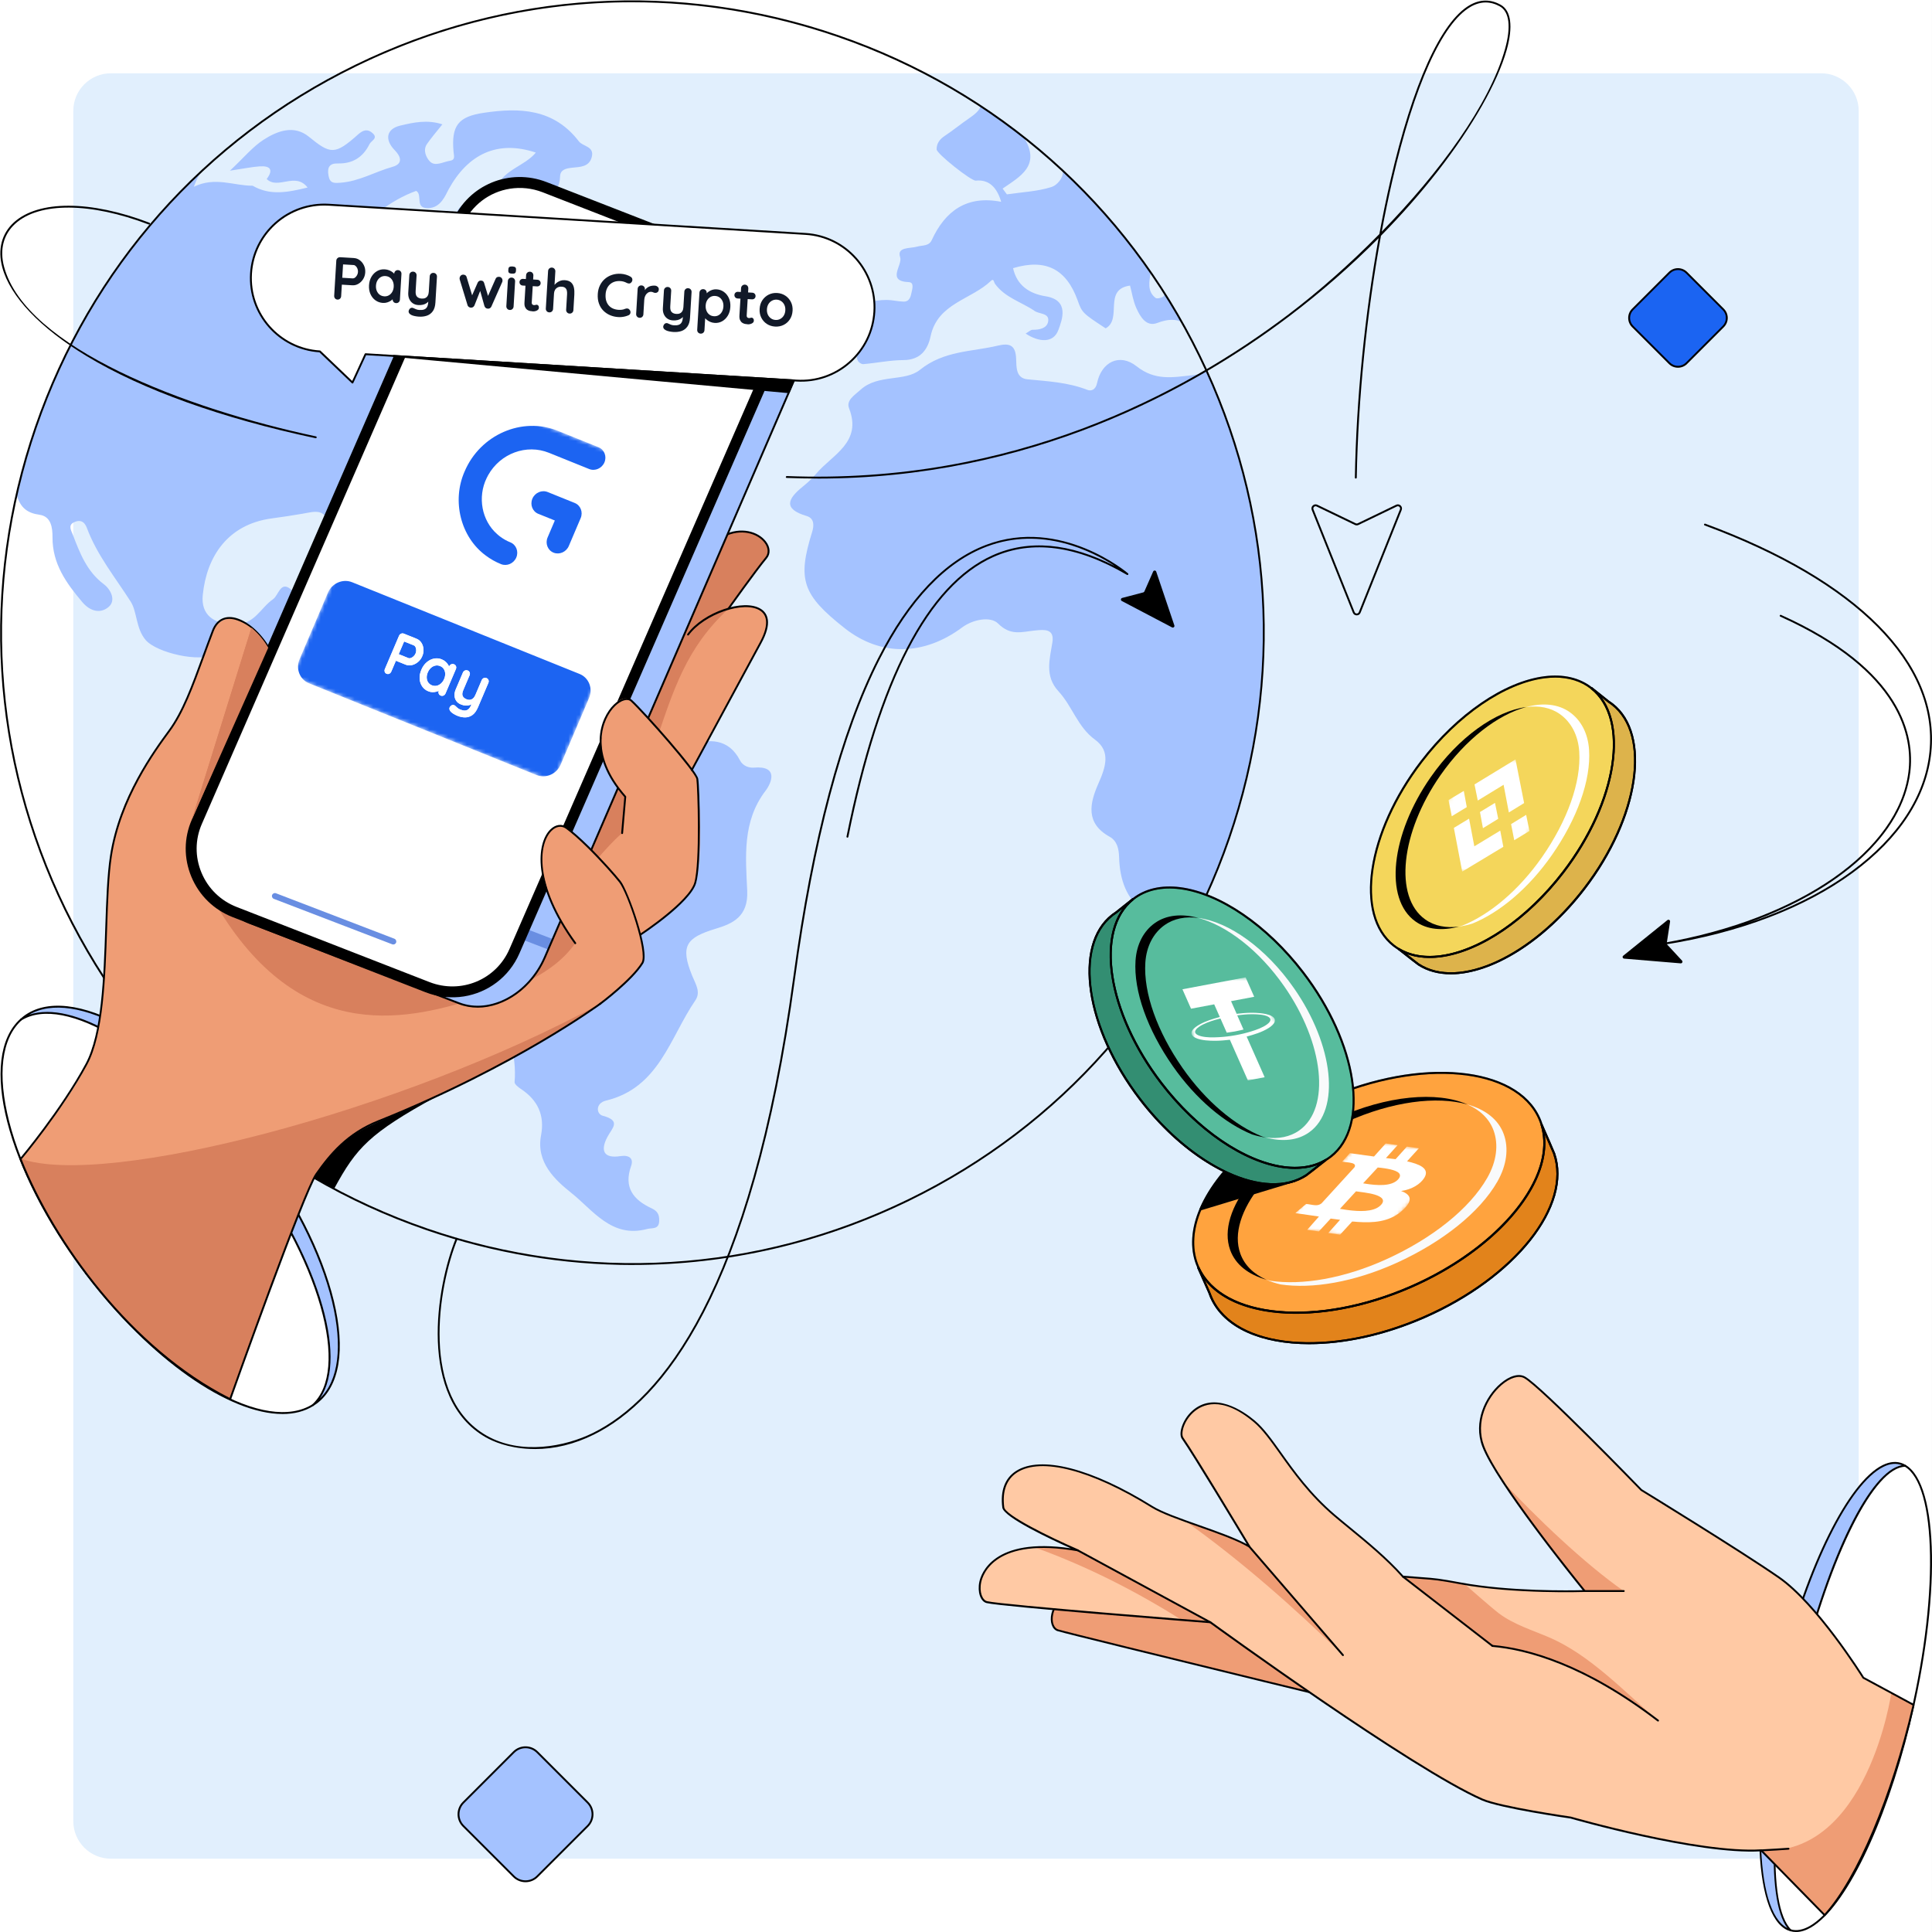 <svg width="515" height="515" viewBox="0 0 515 515" fill="none" xmlns="http://www.w3.org/2000/svg">
<rect x="0" y="0" width="515" height="515" fill="#333333" stroke="none"/>
<path d="M514.997 0H0V515H514.997V0Z" fill="white"/>
<path d="M19.538 29.556L19.538 485.441C19.538 490.975 24.024 495.461 29.558 495.461L485.44 495.461C490.974 495.461 495.459 490.975 495.459 485.441L495.459 29.556C495.459 24.023 490.974 19.537 485.44 19.537L29.558 19.537C24.024 19.537 19.538 24.023 19.538 29.556Z" fill="#E1EFFD"/>
<path d="M443.394 251.849C443.274 251.849 443.168 251.764 443.148 251.639C443.128 251.504 443.218 251.373 443.354 251.353C479.819 245.001 506.08 226.71 508.706 205.84C509.868 196.612 506.972 178.953 474.554 164.369C474.429 164.314 474.374 164.164 474.429 164.039C474.484 163.913 474.634 163.858 474.76 163.913C507.468 178.627 510.379 196.537 509.202 205.905C507.133 222.362 490.59 237.216 465.998 245.988C476.608 242.496 485.956 237.852 493.631 232.206C506.005 223.103 513.159 212.107 514.327 200.404C516.661 176.974 494.819 154.981 454.395 140.067C454.265 140.017 454.2 139.877 454.245 139.747C454.29 139.616 454.44 139.551 454.565 139.596C495.219 154.595 517.177 176.778 514.822 200.454C513.64 212.302 506.416 223.419 493.927 232.607C481.107 242.04 463.643 248.693 443.434 251.849C443.419 251.849 443.409 251.849 443.394 251.849Z" fill="black"/>
<path d="M136.956 467.049L123.516 480.489C121.788 482.217 121.788 485.018 123.516 486.745L136.956 500.185C138.683 501.913 141.484 501.913 143.211 500.185L156.651 486.745C158.379 485.018 158.379 482.217 156.651 480.489L143.211 467.049C141.484 465.322 138.683 465.322 136.956 467.049Z" fill="#A4C2FF"/>
<path d="M140.082 501.728C138.885 501.728 137.687 501.272 136.775 500.361L123.339 486.924C121.516 485.101 121.516 482.135 123.339 480.312L136.775 466.875C138.599 465.052 141.565 465.052 143.388 466.875L156.824 480.312C158.648 482.135 158.648 485.101 156.824 486.924L143.388 500.361C142.476 501.272 141.279 501.728 140.082 501.728ZM140.082 466.009C139.015 466.009 137.943 466.415 137.131 467.231L123.695 480.667C122.067 482.295 122.067 484.946 123.695 486.574L137.131 500.01C138.759 501.638 141.409 501.638 143.038 500.01L156.474 486.574C158.102 484.946 158.102 482.295 156.474 480.667L143.038 467.231C142.226 466.42 141.154 466.009 140.087 466.009H140.082Z" fill="black"/>
<path d="M445.006 72.674L435.211 82.469C433.951 83.729 433.951 85.771 435.211 87.031L445.006 96.826C446.266 98.086 448.308 98.086 449.568 96.826L459.363 87.031C460.623 85.771 460.623 83.729 459.363 82.469L449.568 72.674C448.308 71.414 446.266 71.414 445.006 72.674Z" fill="#1B64F2"/>
<path d="M447.286 98.02C446.395 98.02 445.508 97.68 444.827 97.003L435.033 87.209C433.675 85.852 433.675 83.647 435.033 82.295L444.827 72.501C446.184 71.143 448.389 71.148 449.741 72.501L459.535 82.295C460.893 83.652 460.893 85.857 459.535 87.209L449.741 97.003C449.065 97.68 448.173 98.02 447.281 98.02H447.286ZM447.286 71.98C446.49 71.98 445.743 72.29 445.182 72.851L435.388 82.645C434.827 83.207 434.517 83.953 434.517 84.749C434.517 85.546 434.827 86.293 435.388 86.854L445.182 96.648C445.743 97.209 446.49 97.519 447.286 97.519C448.083 97.519 448.829 97.209 449.39 96.648L459.185 86.854C459.746 86.293 460.056 85.546 460.056 84.749C460.056 83.953 459.746 83.207 459.185 82.645L449.39 72.851C448.829 72.29 448.083 71.98 447.286 71.98Z" fill="black"/>
<path d="M444.41 251.789L448.363 256.057C448.634 256.353 448.403 256.824 448.007 256.794L432.933 255.536C432.537 255.501 432.387 255.005 432.693 254.76L444.471 245.267C444.781 245.016 445.242 245.277 445.177 245.672L444.295 251.423C444.275 251.554 444.315 251.689 444.405 251.789H444.41Z" fill="black"/>
<path d="M479.914 445.985C471.348 480.212 468.182 510.05 476.633 514.313C485.535 518.802 500.254 494.023 508.821 459.797C517.387 425.571 516.445 394.55 507.879 390.738C499.312 386.926 488.481 411.764 479.914 445.99V445.985Z" fill="white"/>
<path d="M475.03 444.973C483.482 410.756 497.9 386.324 507.238 390.402C507.458 390.497 507.669 390.612 507.879 390.737C499.783 390.737 488.166 412.66 479.915 446.075C471.664 479.49 470.837 508.305 477.3 514.553C477.074 514.488 476.854 514.412 476.634 514.317C467.295 510.239 466.579 479.194 475.03 444.978V444.973Z" fill="#A4C2FF"/>
<path d="M477.299 514.798C477.299 514.798 477.254 514.798 477.229 514.788C476.964 514.713 476.738 514.633 476.533 514.543C467.105 510.425 466.323 479.189 474.784 444.913C481.578 417.409 492.694 395.056 501.822 390.552C503.811 389.57 505.664 389.445 507.338 390.171C507.543 390.262 507.758 390.372 508.004 390.522C508.099 390.582 508.149 390.697 508.119 390.803C508.089 390.913 507.989 390.988 507.879 390.988C499.708 390.988 488.05 414.178 480.16 446.135C472.109 478.733 470.957 508.07 477.475 514.372C477.56 514.453 477.575 514.578 477.515 514.678C477.47 514.758 477.385 514.803 477.299 514.803V514.798ZM475.03 444.973L475.275 445.033C466.959 478.708 467.51 509.383 476.438 513.942C470.576 506.167 471.874 477.586 479.674 446.01C487.469 414.443 498.551 392.07 506.987 390.567C505.499 389.971 503.836 390.116 502.047 391.003C493.045 395.447 482.034 417.665 475.275 445.038L475.03 444.978V444.973Z" fill="black"/>
<path d="M508.84 459.992C508.84 459.992 508.8 459.992 508.78 459.987C508.645 459.952 508.565 459.817 508.595 459.682C512.573 443.57 514.662 427.584 514.471 414.664C514.286 401.849 511.896 393.428 507.748 390.953C507.628 390.883 507.588 390.728 507.663 390.608C507.733 390.487 507.889 390.447 508.009 390.522C516.896 395.828 517.372 426.257 509.086 459.802C509.056 459.917 508.956 459.992 508.84 459.992Z" fill="black"/>
<path d="M478.762 515.002C478.236 515.002 477.725 514.932 477.229 514.787C477.094 514.747 477.019 514.612 477.059 514.476C477.099 514.341 477.234 514.266 477.37 514.306C478.908 514.747 480.616 514.436 482.455 513.374C491.447 508.174 501.952 486.597 508.6 459.68C508.635 459.545 508.771 459.465 508.906 459.495C509.041 459.53 509.121 459.665 509.091 459.8C502.413 486.838 491.813 508.545 482.71 513.805C481.332 514.602 480.015 515.002 478.772 515.002H478.762Z" fill="black"/>
<path d="M389.484 460.913C389.484 460.913 286.039 435.809 281.976 434.567C277.913 433.324 279.261 416.461 312.611 421.902L340.174 426.731" fill="#EF9D75"/>
<path d="M389.484 461.161C389.484 461.161 389.444 461.161 389.424 461.156C388.392 460.906 285.924 436.038 281.901 434.805C280.453 434.359 279.752 432.34 280.273 430.106C280.624 428.598 282.107 424.836 288.213 422.491C294.065 420.247 302.286 419.961 312.651 421.655L340.214 426.484C340.349 426.509 340.439 426.639 340.419 426.775C340.394 426.91 340.264 427.005 340.129 426.98L312.566 422.151C291.294 418.684 282.137 424.33 280.759 430.226C280.253 432.396 281.014 434.019 282.046 434.334C286.054 435.562 388.508 460.425 389.54 460.675C389.675 460.711 389.755 460.846 389.725 460.976C389.695 461.091 389.595 461.166 389.479 461.166L389.484 461.161Z" fill="black"/>
<path d="M510.088 454.458L496.697 447.229C496.697 447.229 484.578 427.696 474.193 420.487C463.803 413.278 437.512 397.182 437.512 397.182C437.512 397.182 410.881 369.669 406.407 367.164C401.933 364.659 391.508 375.29 395.361 385.51C399.213 395.734 422.408 424.109 422.408 424.109C422.408 424.109 403.867 424.771 389.334 422.071C381.459 420.608 382.511 420.993 373.964 420.257C368.303 413.885 360.724 408.224 355.689 403.925C344.487 394.362 339.963 383.581 334.328 378.867C320.01 366.893 313.417 380.79 315.231 383.375C318.537 388.095 333.05 412.292 333.05 412.292C326.963 408.614 312.365 404.942 307.065 401.646C281.5 385.74 265.645 388.12 267.433 401.831C267.824 404.832 287.337 413.283 287.337 413.283C259.182 408.284 258.927 426.073 263.055 427.075C267.183 428.077 322.615 432.431 322.615 432.431C322.615 432.431 376.008 471.341 395.125 479.697C400.025 481.842 418.716 484.512 418.716 484.512C418.716 484.512 452.466 494.281 469.459 493.239L483.291 506.935L510.088 454.453V454.458Z" fill="#FFC9A4"/>
<path d="M441.972 458.649C433.029 450.964 423.877 441.19 413.051 436.511C408.467 434.532 403.567 433.074 399.574 430.079C397.631 428.621 390.442 422.278 390.442 422.278C384.535 421.011 379.786 420.605 373.96 420.27C380.037 424.553 397.831 438.75 397.831 438.75C397.831 438.75 424.022 445.629 433.32 452.477C435.725 454.251 441.972 458.654 441.972 458.654V458.649Z" fill="#EF9D75"/>
<path d="M357.979 441.192L333.05 412.296C328.456 409.836 322.475 407.632 316.042 405.508C330.871 416.073 344.663 428.267 357.984 441.192H357.979Z" fill="#EF9D75"/>
<path d="M322.616 432.438L321.493 431.836L287.342 413.29C283.229 412.574 279.392 412.283 275.865 412.484C289.937 417.584 302.857 424.192 314.991 431.831" fill="#EF9D75"/>
<path d="M322.615 432.687C322.575 432.687 322.535 432.677 322.495 432.657L287.217 413.51C287.096 413.445 287.051 413.289 287.116 413.169C287.182 413.049 287.337 413.004 287.457 413.069L322.736 432.216C322.856 432.281 322.901 432.436 322.836 432.557C322.791 432.642 322.705 432.687 322.615 432.687Z" fill="black"/>
<path d="M357.979 441.445C357.909 441.445 357.838 441.415 357.788 441.36L332.86 412.464C332.77 412.359 332.78 412.203 332.885 412.108C332.99 412.018 333.145 412.028 333.241 412.133L358.169 441.029C358.259 441.135 358.249 441.29 358.144 441.385C358.099 441.425 358.039 441.445 357.979 441.445Z" fill="black"/>
<path d="M397.836 438.995C397.781 438.995 397.731 438.98 397.681 438.945L373.809 420.464C373.699 420.379 373.679 420.224 373.764 420.113C373.85 420.003 374.005 419.983 374.115 420.068L397.986 438.549C398.097 438.634 398.117 438.79 398.032 438.9C397.981 438.965 397.906 438.995 397.831 438.995H397.836Z" fill="black"/>
<path d="M432.834 424.117C422.188 416.647 409.674 404.659 400.305 394.645C407.279 404.799 414.794 414.789 422.403 424.117C430.289 424.117 430.394 424.117 432.834 424.117Z" fill="#EF9D75"/>
<path d="M441.971 458.646C433.229 451.953 415.866 440.305 397.836 438.742L441.971 458.646Z" fill="#FFC9A4"/>
<path d="M441.972 458.897C441.916 458.897 441.866 458.882 441.821 458.847C422.293 443.898 407.109 439.8 397.816 438.993C397.676 438.983 397.575 438.858 397.585 438.723C397.595 438.582 397.721 438.492 397.856 438.492C407.219 439.304 422.499 443.422 442.127 458.446C442.237 458.531 442.257 458.686 442.172 458.797C442.122 458.862 442.047 458.897 441.972 458.897Z" fill="black"/>
<path d="M432.833 424.364H422.403C422.263 424.364 422.152 424.254 422.152 424.114C422.152 423.973 422.263 423.863 422.403 423.863H432.833C432.973 423.863 433.084 423.973 433.084 424.114C433.084 424.254 432.973 424.364 432.833 424.364Z" fill="black"/>
<path d="M469.459 493.24C497.839 494.959 504.157 451.254 504.157 451.254L510.088 454.455C504.282 479.864 496.036 499.087 486.382 510.509L469.454 493.24H469.459Z" fill="#EF9D75"/>
<path d="M486.382 510.759C486.317 510.759 486.251 510.734 486.201 510.683L469.359 493.495C452.481 494.477 418.981 484.853 418.646 484.753C417.914 484.653 399.899 482.058 395.025 479.929C376.384 471.778 324.558 434.155 322.525 432.677C319.414 432.431 267.062 428.303 262.994 427.322C261.356 426.926 260.489 424.386 261.056 421.666C261.491 419.587 264.688 409.652 285.438 412.723C280.408 410.474 267.523 404.467 267.182 401.867C266.601 397.398 267.859 394.022 270.824 392.113C277.407 387.88 291.004 391.362 307.195 401.436C309.775 403.039 314.534 404.718 319.574 406.496C324.293 408.159 329.157 409.878 332.339 411.601C329.769 407.323 317.941 387.685 315.02 383.522C314.083 382.184 315.14 378.532 317.705 376.172C323.637 370.727 331.417 376.107 334.483 378.677C336.867 380.671 339.057 383.747 341.591 387.304C345.048 392.158 349.356 398.2 355.844 403.741C357.051 404.773 358.414 405.885 359.852 407.067C364.506 410.88 369.781 415.203 374.079 420.027C376.229 420.213 377.766 420.323 378.989 420.413C382.556 420.674 383.513 420.744 389.374 421.831C402.384 424.246 418.816 423.96 421.887 423.88C419.071 420.408 398.697 395.089 395.12 385.601C392.65 379.048 395.897 372.305 399.954 368.813C402.399 366.709 404.854 366.013 406.522 366.944C410.951 369.424 436.295 395.565 437.667 396.983C438.649 397.584 464.204 413.249 474.333 420.278C484.368 427.241 496.136 445.863 496.872 447.04L510.203 454.239C510.303 454.294 510.353 454.404 510.328 454.514C504.627 479.117 495.304 501.165 486.567 510.678C486.522 510.729 486.457 510.759 486.387 510.759H486.382ZM469.459 492.989C469.524 492.989 469.589 493.014 469.639 493.064L486.377 510.142C494.988 500.604 504.156 478.867 509.802 454.585L496.581 447.446C496.541 447.426 496.511 447.396 496.486 447.355C496.366 447.16 484.278 427.782 474.053 420.689C463.788 413.565 437.647 397.554 437.387 397.388C437.367 397.378 437.352 397.363 437.337 397.348C437.071 397.073 410.68 369.835 406.287 367.375C404.829 366.559 402.534 367.255 400.29 369.184C396.357 372.565 393.216 379.088 395.601 385.415C399.393 395.485 422.378 423.664 422.608 423.95C422.668 424.025 422.683 424.125 422.643 424.211C422.603 424.296 422.518 424.356 422.423 424.356C422.238 424.361 403.687 424.987 389.294 422.312C383.463 421.23 382.506 421.16 378.964 420.899C377.716 420.809 376.153 420.694 373.949 420.503C373.884 420.498 373.824 420.468 373.784 420.418C369.5 415.594 364.21 411.26 359.546 407.438C358.103 406.256 356.746 405.144 355.533 404.107C349.001 398.526 344.672 392.459 341.201 387.579C338.686 384.048 336.512 381.002 334.177 379.048C325.59 371.864 320.39 374.389 318.061 376.528C315.526 378.857 314.724 382.194 315.446 383.221C318.722 387.895 333.13 411.912 333.275 412.152C333.335 412.252 333.32 412.378 333.235 412.458C333.155 412.538 333.025 412.553 332.93 412.493C329.854 410.634 324.548 408.761 319.419 406.952C314.354 405.164 309.569 403.475 306.944 401.842C290.918 391.873 277.522 388.386 271.11 392.514C268.32 394.312 267.137 397.514 267.693 401.782C267.969 403.881 279.657 409.662 287.447 413.039C287.562 413.089 287.622 413.219 287.587 413.339C287.552 413.46 287.432 413.535 287.301 413.515C265.264 409.602 261.987 419.687 261.557 421.751C260.995 424.421 261.912 426.525 263.12 426.816C267.182 427.797 322.084 432.121 322.64 432.166C322.685 432.166 322.73 432.186 322.77 432.211C323.301 432.602 376.359 471.202 395.23 479.453C400.045 481.557 418.57 484.222 418.756 484.247C419.127 484.352 452.681 494.011 469.449 492.969C469.449 492.969 469.459 492.969 469.464 492.969L469.459 492.989Z" fill="black"/>
<path d="M469.459 493.489C469.329 493.489 469.214 493.384 469.209 493.254C469.204 493.113 469.309 492.998 469.444 492.993C472.23 492.848 474.614 492.702 476.729 492.552C476.869 492.537 476.984 492.647 476.999 492.783C477.009 492.923 476.904 493.038 476.769 493.053C474.649 493.208 472.265 493.349 469.474 493.494C469.474 493.494 469.464 493.494 469.459 493.494V493.489Z" fill="black"/>
<path d="M283.293 45.627C283.534 47.38 281.771 49.374 280.353 49.83C276.55 51.052 272.407 51.213 268.405 51.809C268.024 51.298 267.638 50.782 267.257 50.271C271.947 47.035 277.452 44.159 273.039 36.825C269.266 33.839 265.369 31.018 261.356 28.363C261.111 29.365 260.013 30.382 258.46 31.439C256.211 32.967 254.107 34.711 251.843 36.214C250.49 37.115 249.663 38.207 249.668 39.816C249.673 40.968 258.906 48.277 260.109 48.152C263.412 47.801 265.669 49.683 266.882 53.798C257.734 51.999 251.973 56.182 248.366 64.007C247.604 65.666 245.876 65.335 244.493 65.736C242.635 66.277 238.983 65.761 239.945 68.551C240.681 70.68 236.177 74.949 242.234 75.204C243.667 75.264 243.231 76.837 243.026 77.789C242.765 78.997 242.515 80.444 240.816 80.399C239.353 80.359 237.896 79.969 236.438 79.954C232.711 79.918 228.432 81.061 226.974 83.851C225.041 87.548 227.49 92.007 228.623 96.035C228.753 96.501 229.62 97.107 230.096 97.067C233.687 96.761 237.259 96.005 240.841 95.985C245.335 95.96 247.299 93.234 248.065 89.622C249.944 80.79 258.926 79.898 264.161 74.854C264.913 74.127 264.943 75.249 265.213 75.63C267.869 79.342 272.282 80.48 275.814 82.904C277.076 83.766 279.827 83.4 279.391 85.74C279.05 87.543 277.071 87.919 275.238 87.909C274.737 87.909 274.236 88.44 273.399 88.916C276.936 91.255 280.794 91.551 282.121 87.964C283.118 85.269 285.167 80.014 278.73 78.977C274.401 78.275 271.085 76.121 270.043 71.482C278.71 68.882 284.25 71.667 287.281 80.129C288.443 83.365 288.569 83.49 294.726 87.523C299.269 85.033 293.959 77.133 301.223 76.126C301.739 78.045 302.04 80.184 302.886 82.078C303.928 84.392 305.532 87.228 308.497 86.085C311.448 84.953 313.507 85.068 315.08 85.88C313.607 83.28 312.074 80.72 310.471 78.215C310.431 78.41 310.381 78.611 310.311 78.821C310.16 79.262 308.462 79.738 308.061 79.432C305.722 77.649 306.373 75.079 306.719 72.604C299.856 62.76 291.99 53.722 283.283 45.622L283.293 45.627Z" fill="#A4C2FF"/>
<path d="M321.663 98.76C320.997 99.437 319.709 99.817 317.841 100.018C312.596 100.589 307.912 101.541 302.982 97.643C298.418 94.031 293.604 96.506 292.437 102.112C292.056 103.95 290.844 104.316 289.852 103.925C284.692 101.901 279.291 101.641 273.881 101.11C270.745 100.799 270.95 97.783 270.86 95.584C270.72 92.127 269.237 91.356 266.035 92.122C258.977 93.816 251.658 93.405 245.195 98.605C241.207 101.816 234.069 99.647 229.395 103.89C227.751 105.383 225.502 106.711 226.329 108.83C229.896 117.983 221.8 121.214 217.567 126.274C216.595 127.436 215.282 128.673 213.99 129.715C210.032 132.897 208.604 135.652 215.007 137.541C217.226 138.197 216.94 140.346 216.485 141.804C212.522 154.519 213.834 158.541 225.206 167.489C234.81 175.048 246.312 174.813 256.497 167.228C259.302 165.139 264.037 164.177 266.081 166.231C269.422 169.588 272.478 168.401 275.9 168.065C278.319 167.829 281.1 167.514 280.534 171.196C279.857 175.569 278.374 180.188 282.147 184.266C285.854 188.274 287.237 193.775 291.906 197.181C296.214 200.322 294.656 204.651 292.767 208.929C290.478 214.124 289.296 219.45 295.778 223.037C297.812 224.164 298.248 226.333 298.313 228.497C298.488 234.419 300.182 239.694 305.261 243.216C307.902 245.044 307.851 247.755 308.638 250.34C309.324 252.609 307.401 256.862 311.839 256.892C331.938 224.319 341.091 184.752 335.024 143.933C332.644 127.922 328.076 112.783 321.673 98.76H321.663Z" fill="#A4C2FF"/>
<path d="M10.496 137.213C13.637 137.629 14.012 140.674 13.997 143.239C13.957 150.278 17.645 155.413 21.933 160.493C24.222 163.203 26.988 163.529 29.017 161.735C30.915 160.052 29.608 157.176 27.644 155.704C23.155 152.332 21.297 147.448 19.413 142.538C18.992 141.436 18.07 140.023 19.693 139.232C21.186 138.505 22.459 138.836 23.15 140.705C25.855 147.979 30.73 153.93 34.838 160.373C36.576 163.098 36.2 167.507 38.81 170.583C41.726 174.024 53.459 176.724 57.236 174.305C60.187 172.416 62.702 170.748 63.253 176.148C63.473 178.287 65.081 177.311 66.163 177.336C71.904 177.451 77.165 178.864 80.747 183.648C84.965 189.289 90.616 189.174 96.682 188.307C98.22 188.087 100.74 186.403 101.131 189.72C101.492 192.801 105.895 196.368 101.747 198.862C92.75 204.278 96.322 212.389 96.707 219.573C96.913 223.425 101.582 224.998 104.202 227.608C107.288 230.684 110.875 233.034 112.583 237.517C113.816 240.744 118.034 240.849 121.015 241.936C126.826 244.055 130.523 247.211 130.698 253.969C130.824 258.819 131.229 263.944 132.928 268.407C135.417 274.945 137.782 281.298 137.171 288.431C137.121 288.992 138.133 289.799 138.809 290.245C143.343 293.226 145.251 297.279 144.219 302.669C142.852 309.838 147.987 314.562 152.285 317.979C158.006 322.523 163.066 330.152 172.474 327.607C173.782 327.252 175.635 327.813 175.715 325.498C175.776 323.865 175.355 322.858 173.666 322.077C168.857 319.852 166.177 316.546 168.241 310.78C168.942 308.816 167.73 307.814 165.365 308.18C160.817 308.886 160.01 306.642 161.929 303.035C163.161 300.71 165.676 298.746 160.706 297.429C158.863 296.943 158.738 294.047 161.523 293.381C175.715 289.974 178.566 276.568 185.354 266.659C186.872 264.45 185.414 262.311 184.522 260.126C181.281 252.151 182.839 249.962 190.88 247.532C195.263 246.209 199.496 244.356 199.181 237.457C198.77 228.46 197.813 218.977 204.065 210.791C205.708 208.641 207.567 204.053 200.974 204.619C199.837 204.719 198.104 204.313 197.262 202.695C194.191 196.773 189.006 196.889 183.716 198.577C178.02 200.39 173.02 197.174 167.63 196.999C164.734 196.904 165.305 194.419 164.97 192.71C163.271 183.999 160.24 181.469 151.669 182.746C147.055 183.432 144.54 180.777 142.221 177.932C139.861 175.026 138.994 171.394 133.99 175.818C131.755 177.797 126.776 179.941 122.267 175.352C117.007 170.001 109.432 172.396 106.592 179.345C104.838 183.633 102.419 184.58 97.539 184.69C89.193 184.875 87.094 181.068 87.119 174.024C87.129 170.077 86.397 167.131 80.917 168.433C77.094 169.34 75.031 167.191 77.48 163.343C78.968 161.004 79.274 158.514 77.435 157.016C74.75 154.827 74.249 158.714 72.781 159.726C69.38 162.071 67.837 166.64 62.316 166.465C56.981 166.294 53.514 163.935 54.05 158.604C55.082 148.354 60.693 139.788 72.4 138.195C75.146 137.819 77.891 137.418 80.621 136.942C83.993 136.356 87.019 135.224 87.685 140.775C88.066 143.951 92.294 143.635 95.916 144.291C91.472 133.521 98.1 127.544 104.578 120.741C108.39 116.738 110.043 110.686 113.61 106.057C115.429 103.693 117.297 101.358 119.742 99.825C123.124 97.706 125.518 95.086 127.392 91.539C128.704 89.054 129.326 84.24 134.551 87.115C135.633 87.712 136.735 86.003 137.01 84.741C137.231 83.744 136.454 83.238 135.458 83.333C133.554 83.513 131.495 84.049 131.485 80.994C131.485 79.912 131.304 78.699 132.752 78.569C134.741 78.394 137.126 76.7 138.674 78.854C142.15 83.694 144.806 79.385 147.581 78.123C148.237 77.822 148.132 75.463 149.835 76.365C151.033 76.996 151.158 78.559 150.462 79.751C149.384 81.595 148.793 83.929 151.003 84.55C154.319 85.477 158.001 85.793 161.403 85.367C162.58 85.217 162.054 82.216 160.326 81.334C158.878 80.593 157.094 80.528 155.556 79.916C154.655 79.556 153.548 78.869 153.237 78.058C152.681 76.615 154.439 76.76 155.111 76.114C156.443 74.827 159.168 75.192 158.933 71.941C158.697 68.705 156.548 68.038 154.424 67.623C149.72 66.701 151.038 62.818 150.477 60.043C149.755 56.466 148.733 55.429 145.787 58.33C144.615 59.482 143.167 60.389 141.74 61.23C139.039 62.813 137.391 62.267 137.276 58.846C136.98 50.104 129.927 54.377 126.265 54.011C122.117 53.6 120.368 57.713 121.761 61.756C123.855 67.813 121.29 71.26 115.875 73.178C112.618 74.331 113.645 77.747 111.917 79.676C110.9 80.808 110.068 82.136 108.38 81.996C106.106 81.805 106.632 79.701 106.677 78.544C106.887 73.299 103.611 72.682 99.678 73.118C95.63 73.569 92.514 72.482 91.031 68.514C90.31 66.586 90.16 65.048 92.459 63.204C98.321 58.505 103.826 53.42 110.95 50.88C112.759 51.982 110.439 55.569 114.156 55.479C117.563 55.394 118.755 51.982 119.617 50.414C124.782 41.061 132.637 37.259 142.837 40.675C139.816 44.302 134.566 45.049 132.361 49.838C135.533 49.798 138.654 50.6 141.745 50.93C144.64 51.241 149.119 52.844 149.299 46.998C149.354 45.164 151.003 44.868 152.556 44.703C154.65 44.483 157.029 44.513 157.731 41.908C158.522 38.972 155.376 39.077 154.324 37.7C147.611 28.942 138.548 28.647 128.955 30.07C122.092 31.087 120.298 33.526 120.894 40.425C120.989 41.507 121.455 42.624 119.952 42.855C118.144 43.13 115.99 44.493 114.587 43.035C113.675 42.083 112.643 40.089 113.811 38.391C114.968 36.708 116.325 35.165 117.924 33.146C113.921 31.828 110.199 32.64 106.682 33.481C102.945 34.373 102.499 37.259 105.214 40.029C106.872 41.717 107.513 43.671 104.613 44.478C99.939 45.78 95.68 48.385 90.686 48.711C88.998 48.821 87.93 48.896 87.565 46.797C87.174 44.573 87.845 43.516 90.055 43.571C94.017 43.666 96.768 41.908 98.501 38.406C98.967 37.464 100.876 36.878 99.312 35.485C97.99 34.303 96.823 34.623 95.46 35.836C89.273 41.352 88.116 41.161 82.355 36.462C78.357 33.201 73.928 34.889 70.226 37.274C67.376 39.112 65.136 41.888 61.299 45.495C65.212 44.913 67.24 44.468 69.284 44.342C72.115 44.167 72.911 45.304 71.088 47.719C74.124 50.66 78.703 45.75 81.989 49.983C76.769 51.261 72.025 52.223 67.346 49.507C62.321 49.532 57.376 47.018 51.675 49.783C52.111 48.526 52.652 47.393 53.263 46.356C29.056 69.251 11.868 99.099 4.509 132.133C5.466 135.339 7.319 136.787 10.496 137.208V137.213Z" fill="#A4C2FF"/>
<path d="M168.722 337.201C150.246 337.201 131.705 334.126 113.725 327.934C71.183 313.28 36.886 282.936 17.168 242.493C-2.55 202.049 -5.35 156.335 9.303 113.793C23.956 71.25 54.3 36.953 94.749 17.235C135.192 -2.488 180.895 -5.284 223.443 9.37C265.985 24.023 300.281 54.367 319.999 94.811C339.718 135.254 342.513 180.963 327.86 223.506C313.206 266.048 282.863 300.345 242.419 320.063C219.069 331.45 193.961 337.191 168.722 337.191V337.201ZM168.441 0.603C143.277 0.603 118.249 6.329 94.964 17.681C54.641 37.344 24.387 71.536 9.779 113.953C-4.829 156.37 -2.049 201.939 17.614 242.267C37.277 282.59 71.468 312.844 113.886 327.458C156.303 342.066 201.871 339.286 242.199 319.622C282.522 299.959 312.776 265.768 327.389 223.35C342.002 180.933 339.217 135.365 319.554 95.036C299.891 54.713 265.699 24.459 223.282 9.846C205.353 3.674 186.862 0.603 168.441 0.603Z" fill="black"/>
<path d="M64.049 308.121C85.731 336.456 95.48 365.017 84.333 373.914C72.25 383.558 44.711 367.847 23.029 339.512C1.347 311.177 -5.526 280.287 5.586 271.786C16.918 263.119 42.367 279.786 64.049 308.121Z" fill="white"/>
<path d="M67.766 305.536C46.249 277.14 18.786 261.72 6.417 271.089C6.127 271.309 5.851 271.545 5.586 271.785C17.454 264.436 43.424 280.332 64.435 308.055C85.445 335.784 93.716 365.086 83.436 374.525C83.742 374.334 84.043 374.129 84.333 373.908C96.702 364.54 89.283 333.926 67.766 305.531V305.536Z" fill="#A4C2FF"/>
<path d="M83.431 374.776C83.356 374.776 83.281 374.741 83.231 374.676C83.151 374.571 83.166 374.426 83.261 374.341C88.17 369.837 88.937 360.559 85.425 348.22C81.883 335.781 74.354 321.573 64.229 308.207C54.105 294.846 42.462 283.755 31.446 276.982C20.52 270.259 11.377 268.49 5.716 271.997C5.606 272.067 5.46 272.037 5.385 271.937C5.305 271.832 5.32 271.686 5.415 271.601C5.721 271.326 6.001 271.09 6.267 270.89C12.334 266.296 22.102 267.373 33.785 273.931C45.403 280.453 57.541 291.625 67.966 305.382C78.391 319.138 85.861 333.847 88.997 346.797C92.148 359.817 90.545 369.516 84.483 374.11C84.213 374.316 83.917 374.521 83.567 374.736C83.526 374.761 83.481 374.776 83.431 374.776ZM12.549 269.738C26.045 269.738 47.036 284.692 64.63 307.912C84.458 334.077 93.015 361.561 85.295 372.758C90.254 367.968 91.402 358.881 88.506 346.922C85.385 334.042 77.946 319.399 67.561 305.692C57.175 291.986 45.092 280.864 33.535 274.377C22.804 268.355 13.746 266.997 7.79 270.479C9.238 269.983 10.831 269.743 12.544 269.743L12.549 269.738Z" fill="black"/>
<path d="M22.979 339.72C22.904 339.72 22.829 339.685 22.779 339.62C1.673 311.766 -5.957 281.888 5.41 271.603C5.515 271.512 5.671 271.517 5.766 271.623C5.856 271.728 5.851 271.883 5.746 271.978C0.405 276.813 -0.767 286.396 2.449 298.966C5.691 311.63 13.05 325.963 23.174 339.324C23.26 339.434 23.235 339.59 23.124 339.675C23.079 339.71 23.024 339.725 22.974 339.725L22.979 339.72Z" fill="black"/>
<path d="M75.301 376.922C61.123 376.922 40.077 362.444 22.784 339.624C22.699 339.514 22.724 339.359 22.834 339.274C22.944 339.188 23.099 339.213 23.185 339.324C33.309 352.685 45.117 363.646 56.429 370.194C67.661 376.691 77.2 378.154 83.301 374.322C83.416 374.246 83.572 374.282 83.647 374.402C83.722 374.517 83.687 374.672 83.567 374.747C81.222 376.22 78.427 376.927 75.301 376.927V376.922Z" fill="black"/>
<path d="M5.566 308.874C5.566 308.874 19.473 292.291 23.035 283.685C30.584 265.424 26.491 250.54 29.577 228.177C31.576 213.689 38.775 203.244 45.127 194.812C51.48 186.381 52.802 176.988 56.74 168.175C60.677 159.368 76.127 169.187 73.783 188.395L138.052 184.081L114.982 237.104" fill="#EF9D75"/>
<path d="M67.03 167.316L51.134 218.486L71.799 173.228C70.857 171.014 68.868 168.829 67.03 167.321V167.316Z" fill="#D8805D"/>
<path d="M159.984 267.574C159.984 267.574 135.161 285.544 100.865 298.88C94.508 301.35 88.912 306.229 84.298 313.013C80.966 317.907 76.964 328.237 76.964 328.237C46.014 319.014 11.717 324.555 5.571 308.88L106.145 205.724C137.446 179.403 175.69 149.645 194.276 142.291C200.227 139.937 207.221 144.876 204.225 148.709L194.136 162.315C196.149 161.173 209.315 159.765 202.667 171.503L184.412 205.273C184.412 205.273 185.644 205.544 185.985 208.6C186.846 216.375 187.127 232.451 185.023 236.143C182.092 241.283 170.224 249.74 170.224 249.74L169.047 258.517L159.989 267.584L159.984 267.574Z" fill="#EF9D75"/>
<path d="M106.14 205.72C137.441 179.399 175.685 149.642 194.271 142.287C200.222 139.933 207.216 144.872 204.22 148.705L194.13 162.311C182.929 172.802 179.567 183.457 174.102 200.039L106.14 205.72Z" fill="#D8805D"/>
<path d="M171.522 177.789C171.487 177.789 171.452 177.779 171.417 177.764C171.331 177.724 171.261 177.603 171.261 177.508C171.251 175.96 185.339 146.318 192.828 142.62C197.547 140.291 202.081 141.684 204.12 144.269C205.357 145.837 205.473 147.595 204.421 148.863C201.69 152.154 194.411 162.349 194.341 162.454C194.261 162.569 194.106 162.594 193.99 162.514C193.88 162.434 193.85 162.279 193.93 162.163C194.005 162.058 201.29 151.848 204.035 148.542C204.927 147.47 204.811 145.952 203.729 144.579C201.816 142.155 197.537 140.862 193.054 143.071C185.794 146.653 172.058 175.65 171.767 177.478C171.782 177.533 171.777 177.593 171.752 177.643C171.707 177.734 171.617 177.789 171.527 177.789H171.522Z" fill="black"/>
<path d="M153.347 251.425C150.271 255.753 146.158 258.744 141.564 261.124L148.793 244.211L153.342 251.43L153.347 251.425Z" fill="#D8805D"/>
<path d="M164.062 210.039L166.682 212.394L164.794 234.116L156.728 225.735L164.062 210.039Z" fill="#D8805D"/>
<path d="M58.503 242.68C81.167 279.396 109.868 271.516 127.893 265.85L58.503 242.68Z" fill="#D8805D"/>
<path d="M5.566 309.124C5.51 309.124 5.45 309.104 5.405 309.064C5.3 308.974 5.285 308.818 5.375 308.708C5.485 308.578 16.261 295.733 22.814 283.559C27.117 275.569 27.618 260.57 28.064 247.334C28.305 240.13 28.535 233.322 29.326 228.132C31.691 212.672 40.964 200.047 44.922 194.657C48.564 189.697 51.059 182.874 53.944 174.973C54.761 172.744 55.602 170.435 56.504 168.08C57.711 164.924 60.246 163.767 63.458 164.904C69.96 167.203 77.199 177.899 74.128 188.114L138.032 183.826C138.122 183.826 138.202 183.861 138.252 183.931C138.302 184.001 138.312 184.096 138.277 184.176L115.208 237.199C115.153 237.325 115.002 237.385 114.877 237.33C114.752 237.274 114.692 237.129 114.747 236.999L137.651 184.352L73.793 188.635C73.707 188.64 73.627 188.605 73.577 188.54C73.527 188.475 73.512 188.39 73.537 188.309C75.746 181.496 72.34 168.576 63.282 165.375C60.322 164.328 58.077 165.35 56.965 168.255C56.063 170.61 55.222 172.914 54.405 175.144C51.504 183.079 49.005 189.932 45.317 194.952C41.38 200.313 32.157 212.867 29.812 228.207C29.021 233.372 28.796 240.16 28.555 247.349C28.109 260.64 27.603 275.699 23.245 283.795C16.667 296.013 5.856 308.898 5.751 309.029C5.701 309.089 5.631 309.119 5.56 309.119L5.566 309.124Z" fill="black"/>
<path d="M150.727 51.054C142.405 47.858 132.171 53.354 127.862 63.328L59.26 222.166C54.956 232.136 58.207 242.806 66.528 246.003L122.372 267.439C130.693 270.636 140.928 265.14 145.236 255.17L213.839 96.332C218.147 86.358 214.891 75.687 206.57 72.491L150.727 51.054Z" fill="#A4C2FF"/>
<path d="M210.953 102.9L200.813 99.008L199.481 101.733L209.871 105.726L210.953 102.9Z" fill="#A4C2FF"/>
<path d="M204.255 100.33L200.813 99.008L199.481 101.733L203.058 103.106L204.255 100.33Z" fill="#626289"/>
<path d="M147.129 250.244L137.681 246.617L135.998 249.207L146.047 253.065L147.129 250.244Z" fill="#698EE2"/>
<path d="M140.592 247.734L137.681 246.617L135.998 249.207L139.389 250.51L140.592 247.734Z" fill="#626289"/>
<path d="M197.978 82.82L194.832 87.114L214.219 94.864C215.637 91.292 215.622 89.258 215.622 89.258L197.978 82.82Z" fill="#E1EFFD"/>
<path d="M198.564 75.989L195.994 79.02L215.752 85.909C215.316 82.156 214.695 82.287 214.695 82.287L198.564 75.984V75.989Z" fill="#E1EFFD"/>
<path d="M127.326 268.599C125.608 268.599 123.91 268.303 122.282 267.677L66.439 246.24C62.897 244.883 60.081 242.077 58.513 238.345C56.469 233.49 56.66 227.559 59.029 222.068L127.632 63.23C131.985 53.15 142.385 47.584 150.817 50.826L206.66 72.262C210.202 73.62 213.017 76.425 214.585 80.158C216.629 85.012 216.439 90.949 214.069 96.439L145.466 255.278C141.955 263.409 134.5 268.604 127.326 268.604V268.599ZM145.767 50.405C138.789 50.405 131.524 55.485 128.093 63.43L59.49 222.269C57.176 227.634 56.985 233.42 58.974 238.149C60.492 241.756 63.207 244.462 66.619 245.769L122.462 267.206C130.648 270.347 140.762 264.906 145.006 255.072L213.608 96.234C215.928 90.868 216.113 85.077 214.124 80.348C212.606 76.746 209.891 74.036 206.48 72.728L150.636 51.292C149.063 50.691 147.42 50.4 145.767 50.4V50.405Z" fill="black"/>
<path d="M113.951 263.137L62.571 243.123C52.968 239.381 48.379 228.449 52.467 219.061L122.021 59.456C125.889 50.579 136.118 46.361 145.201 49.898L196.58 69.912C206.184 73.654 210.773 84.585 206.685 93.973L137.13 253.578C133.263 262.455 123.033 266.674 113.951 263.137Z" fill="white"/>
<path d="M123.664 265.611C120.328 266.137 116.806 265.811 113.419 264.494L62.04 244.48C57 242.516 53.083 238.694 51.014 233.714C48.96 228.78 49 223.369 51.134 218.485L120.683 58.875C124.877 49.246 135.878 44.707 145.722 48.545L197.101 68.558C202.141 70.522 206.059 74.345 208.128 79.324C210.182 84.259 210.137 89.669 208.007 94.554L138.453 254.159C135.702 260.476 130.021 264.599 123.659 265.611H123.664ZM135.938 50.303C130.522 51.16 125.693 54.666 123.349 60.042L53.799 219.647C51.99 223.8 51.955 228.399 53.699 232.597C55.462 236.84 58.799 240.097 63.097 241.77L114.476 261.784C122.863 265.05 132.221 261.192 135.793 253.002L205.347 93.397C207.156 89.244 207.191 84.645 205.447 80.447C203.684 76.203 200.348 72.947 196.049 71.274L144.67 51.26C141.784 50.138 138.783 49.857 135.943 50.303H135.938Z" fill="black"/>
<path d="M155.729 68.16L172.459 74.582C174.156 75.234 176.06 74.386 176.711 72.689C177.363 70.992 176.515 69.088 174.818 68.437L158.088 62.015C156.391 61.363 154.488 62.211 153.836 63.908C153.185 65.605 154.032 67.509 155.729 68.16Z" fill="black"/>
<path d="M5.565 308.874C16.867 337.375 40.388 362.879 61.343 372.979C61.343 372.979 80.901 317.867 84.293 313.012C87.684 308.158 92.308 302.302 100.86 298.88C137.11 284.382 159.979 267.574 159.979 267.574C106.897 296.395 28.054 316.805 5.565 308.874Z" fill="#D8805D"/>
<path d="M159.984 267.576C159.984 267.576 169.127 260.838 171.241 256.7C172.669 253.904 167.424 237.798 165.265 235.047C163.11 232.297 154.945 223.635 151.022 220.7C147.099 217.769 137.205 227.788 153.347 251.419" fill="#EF9D75"/>
<path d="M169.553 249.778C169.553 249.778 183.796 240.56 185.324 235.365C186.852 230.165 186.231 209.785 185.89 207.651C185.549 205.517 172.629 190.809 168.326 186.796C164.022 182.783 153.502 198.794 166.688 212.396L165.851 222.084C163.652 223.813 159.534 228.582 159.534 228.582" fill="#EF9D75"/>
<path d="M170.805 249.334C170.725 249.334 170.645 249.294 170.595 249.219C170.52 249.104 170.55 248.948 170.665 248.873C170.795 248.788 183.595 240.336 185.078 235.287C186.606 230.077 185.925 209.512 185.634 207.683C185.323 205.719 171.692 190.264 168.145 186.973C167.263 186.156 165.535 186.667 163.942 188.22C160.55 191.527 156.788 200.805 166.863 212.222C166.908 212.272 166.928 212.342 166.923 212.407L166.086 222.096C166.076 222.236 165.956 222.332 165.816 222.327C165.675 222.316 165.575 222.191 165.585 222.056L166.417 212.472C156.187 200.805 160.089 191.276 163.596 187.86C165.42 186.081 167.389 185.58 168.486 186.602C171.897 189.768 185.769 205.349 186.125 207.598C186.511 210.013 187.082 230.217 185.554 235.422C184.021 240.647 171.472 248.933 170.936 249.284C170.895 249.314 170.845 249.324 170.8 249.324L170.805 249.334Z" fill="black"/>
<path d="M184.407 205.516C184.367 205.516 184.327 205.506 184.287 205.486C184.166 205.421 184.121 205.27 184.186 205.145L202.442 171.374C204.766 167.156 204.811 164.17 202.572 162.743C198.329 160.037 187.693 163.715 183.61 169.3C183.53 169.411 183.37 169.436 183.26 169.355C183.149 169.275 183.124 169.115 183.204 169.005C187.498 163.128 198.324 159.446 202.838 162.322C204.581 163.434 206.004 165.949 202.878 171.615L184.622 205.385C184.577 205.471 184.492 205.516 184.402 205.516H184.407Z" fill="black"/>
<path d="M159.985 267.828C159.91 267.828 159.834 267.793 159.784 267.728C159.699 267.618 159.724 267.462 159.834 267.377C159.92 267.317 168.266 261.055 171.026 256.571C172.684 253.881 167.234 237.97 165.065 235.205C163.762 233.541 160.26 229.564 156.553 225.917C154.314 223.712 152.4 222.024 150.872 220.907C149.69 220.045 148.252 220.256 147.025 221.473C143.508 224.97 142.346 235.791 153.547 251.276C153.627 251.386 153.602 251.546 153.492 251.626C153.377 251.707 153.222 251.682 153.141 251.571C141.754 235.831 143.032 224.739 146.674 221.117C148.072 219.73 149.79 219.494 151.168 220.501C152.716 221.633 154.649 223.337 156.909 225.556C160.631 229.218 164.153 233.221 165.465 234.894C167.414 237.379 173.346 253.761 171.457 256.832C168.647 261.395 160.486 267.517 160.14 267.778C160.095 267.813 160.045 267.828 159.99 267.828H159.985Z" fill="black"/>
<path d="M67.03 167.316L51.134 218.486L71.503 172.657C70.161 170.322 68.623 168.729 67.035 167.316H67.03Z" fill="#D8805D"/>
<path d="M72.995 239.6L104.555 251.715C104.966 251.872 105.427 251.667 105.584 251.256C105.742 250.846 105.537 250.385 105.126 250.227L73.566 238.112C73.155 237.955 72.694 238.16 72.537 238.571C72.379 238.981 72.584 239.442 72.995 239.6Z" fill="#698EE2"/>
<path d="M61.349 373.223C61.309 373.223 61.273 373.213 61.238 373.198C34.943 360.048 14.157 331.492 5.225 309.029C5.175 308.898 5.235 308.753 5.365 308.703C5.49 308.653 5.641 308.713 5.691 308.843C14.563 331.146 35.153 359.471 61.208 372.622C62.856 367.988 80.806 317.565 84.093 312.861C87.895 307.42 92.549 301.93 100.77 298.643C119.476 291.164 134.54 283.058 143.883 277.577C154.008 271.636 159.779 267.413 159.834 267.373C159.944 267.292 160.1 267.313 160.185 267.428C160.265 267.538 160.245 267.698 160.13 267.778C160.075 267.819 154.283 272.057 144.144 278.008C134.786 283.499 119.697 291.62 100.955 299.114C92.855 302.356 88.261 307.776 84.503 313.157C81.167 317.931 61.779 372.512 61.584 373.063C61.559 373.128 61.509 373.183 61.439 373.213C61.409 373.223 61.379 373.233 61.344 373.233L61.349 373.223Z" fill="black"/>
<path d="M142.581 386.257C142.13 386.257 141.684 386.247 141.233 386.227C135.317 385.976 131.334 384.178 129.486 383.126C111.326 372.786 116.255 342.943 121.49 330.113C121.54 329.983 121.691 329.922 121.816 329.978C121.946 330.028 122.006 330.178 121.951 330.303C116.771 343.003 111.862 372.515 129.731 382.695C138.944 387.94 150.747 385.586 158.051 381.974C176.116 373.041 200.042 344.721 211.464 260.513C216.444 223.776 224.044 195.171 234.053 175.493C242.139 159.587 251.833 149.407 262.854 145.239C282.838 137.684 300.517 152.683 300.692 152.834C300.792 152.919 300.807 153.064 300.732 153.169C300.657 153.274 300.512 153.305 300.402 153.239C287.116 145.449 275.138 143.846 264.798 148.475C247.549 156.195 234.544 181.299 226.138 223.085C226.113 223.22 225.978 223.31 225.842 223.28C225.707 223.255 225.617 223.12 225.647 222.985C234.088 181.028 247.189 155.809 264.592 148.014C274.171 143.726 285.107 144.693 297.155 150.875C291.209 146.987 277.743 140.134 263.029 145.7C252.128 149.823 242.53 159.922 234.499 175.718C224.52 195.346 216.935 223.897 211.96 260.578C200.508 345.007 176.447 373.437 158.276 382.419C153.116 384.969 147.841 386.262 142.581 386.262V386.257Z" fill="black"/>
<path d="M217.907 127.559C215.202 127.559 212.476 127.504 209.711 127.399C209.571 127.394 209.466 127.279 209.471 127.138C209.476 126.998 209.606 126.913 209.731 126.898C270.083 129.298 315.731 104.805 343.42 83.844C351.415 77.793 359.812 70.393 367.687 62.393C368.589 57.498 369.571 52.724 370.633 48.13C376.569 22.415 384.074 5.813 391.758 1.379C394.519 -0.214 397.299 -0.249 400.024 1.264C402.805 2.807 403.376 7.065 401.643 13.262C399.213 21.934 392.54 33.692 383.332 45.53C378.743 51.431 373.633 57.238 368.113 62.849C364.34 83.449 362.036 106.223 361.66 127.319C361.66 127.459 361.535 127.579 361.405 127.564C361.264 127.564 361.154 127.449 361.159 127.309C361.53 106.433 363.789 83.915 367.486 63.48C360.177 70.844 352.172 77.848 343.72 84.25C317.239 104.299 274.331 127.569 217.902 127.569L217.907 127.559ZM396.012 0.658C394.679 0.658 393.342 1.044 392.014 1.81C384.444 6.174 377.03 22.666 371.124 48.24C370.117 52.599 369.18 57.117 368.318 61.752C383.733 45.961 397.024 27.901 401.167 13.122C402.835 7.171 402.344 3.113 399.789 1.695C398.542 1.004 397.279 0.658 396.017 0.658H396.012Z" fill="black"/>
<path d="M116.315 292.32C98.471 302.114 95.019 305.937 89.108 316.808L83.722 313.912C93.571 299.494 98.145 301.017 116.315 292.325V292.32Z" fill="black"/>
<path d="M84.168 116.815C84.168 116.815 84.133 116.815 84.118 116.81C59.11 111.495 38.019 103.93 23.115 94.933C10.686 87.428 2.695 79.022 0.611 71.262C-0.671 66.493 0.441 62.229 3.732 59.254C10.3 53.327 24.132 53.372 39.827 59.369C39.958 59.419 40.023 59.564 39.973 59.694C39.922 59.825 39.777 59.89 39.647 59.84C24.132 53.913 10.495 53.828 4.068 59.629C0.922 62.47 -0.135 66.558 1.092 71.137C6.879 92.678 49.491 108.945 84.218 116.324C84.353 116.354 84.439 116.485 84.414 116.62C84.389 116.74 84.283 116.82 84.168 116.82V116.815Z" fill="black"/>
<mask id="mask0_5891_20410" style="mask-type:luminance" maskUnits="userSpaceOnUse" x="77" y="100" width="105" height="109">
<path d="M77.891 180.34L112.092 100.074L181.702 128.144L147.501 208.415L77.891 180.34Z" fill="white"/>
</mask>
<g mask="url(#mask0_5891_20410)">
<path d="M117.298 177.545C116.872 177.375 116.446 177.335 116.025 177.43C115.599 177.52 115.213 177.726 114.863 178.041C114.517 178.352 114.237 178.753 114.026 179.249C113.816 179.745 113.731 180.195 113.746 180.656C113.766 181.122 113.886 181.528 114.121 181.884C114.352 182.239 114.682 182.505 115.108 182.675C115.534 182.846 115.975 182.891 116.396 182.801C116.817 182.71 117.202 182.505 117.553 182.189C117.904 181.874 118.179 181.483 118.385 181.002C118.59 180.521 118.69 180.035 118.67 179.574C118.65 179.108 118.53 178.703 118.299 178.347C118.069 177.986 117.733 177.721 117.298 177.545ZM110.314 172.04L107.724 170.993L106.281 174.379L108.871 175.426C109.062 175.501 109.277 175.491 109.527 175.406C109.773 175.311 110.013 175.161 110.244 174.95C110.469 174.735 110.65 174.489 110.77 174.204C110.89 173.918 110.955 173.608 110.945 173.307C110.935 173.001 110.875 172.736 110.765 172.506C110.65 172.275 110.504 172.12 110.314 172.045M124.336 186.392C124.682 186.533 125.002 186.583 125.303 186.538C125.604 186.498 125.869 186.367 126.115 186.147C126.36 185.932 126.561 185.631 126.726 185.24L128.394 181.323C128.509 181.057 128.685 180.867 128.93 180.757C129.176 180.646 129.426 180.641 129.687 180.747C129.947 180.852 130.117 181.027 130.213 181.273C130.308 181.518 130.293 181.779 130.183 182.039L127.412 188.547C127.011 189.488 126.525 190.165 125.944 190.586C125.363 191.001 124.732 191.217 124.056 191.227C123.374 191.237 122.678 191.102 121.962 190.816C121.646 190.691 121.32 190.531 120.985 190.335C120.649 190.135 120.394 189.944 120.208 189.749C119.968 189.499 119.832 189.248 119.802 189.003C119.772 188.757 119.842 188.537 120.008 188.341C120.223 188.081 120.454 187.94 120.694 187.91C120.829 187.895 120.96 187.91 121.08 187.961C121.17 187.996 121.255 188.051 121.335 188.126C121.476 188.241 121.646 188.401 121.861 188.617C122.072 188.827 122.347 189.003 122.683 189.138C123.144 189.323 123.545 189.413 123.9 189.408C124.261 189.408 124.577 189.278 124.862 189.043C125.143 188.802 125.393 188.421 125.619 187.9L125.689 187.735C125.539 187.82 125.383 187.89 125.223 187.94C124.882 188.061 124.507 188.106 124.111 188.081C123.715 188.051 123.294 187.946 122.848 187.765C122.322 187.555 121.916 187.244 121.631 186.838C121.345 186.428 121.185 185.957 121.16 185.426C121.13 184.895 121.24 184.344 121.481 183.772L123.384 179.304C123.5 179.038 123.675 178.848 123.92 178.738C124.166 178.627 124.416 178.622 124.677 178.728C124.937 178.833 125.108 179.008 125.203 179.254C125.298 179.499 125.283 179.76 125.173 180.02L123.505 183.938C123.224 184.599 123.164 185.125 123.329 185.506C123.495 185.892 123.83 186.182 124.341 186.387M119.717 177.666L119.727 177.646C119.842 177.38 120.018 177.19 120.263 177.079C120.509 176.969 120.759 176.964 121.02 177.069C121.28 177.175 121.456 177.345 121.551 177.59C121.646 177.836 121.631 178.096 121.516 178.367L118.755 184.844C118.64 185.11 118.465 185.295 118.219 185.406C117.974 185.521 117.723 185.521 117.463 185.416C117.202 185.31 117.027 185.14 116.937 184.89C116.847 184.649 116.852 184.399 116.957 184.143C116.777 184.233 116.566 184.308 116.336 184.374C116.02 184.464 115.674 184.504 115.294 184.504C114.918 184.504 114.542 184.424 114.161 184.268C113.48 183.993 112.934 183.567 112.533 182.976C112.132 182.39 111.907 181.713 111.857 180.942C111.802 180.175 111.952 179.374 112.303 178.552C112.654 177.731 113.134 177.039 113.731 176.533C114.322 176.027 114.973 175.702 115.669 175.561C116.371 175.416 117.052 175.481 117.718 175.747C118.144 175.917 118.505 176.143 118.805 176.423C119.101 176.699 119.347 176.989 119.522 177.305C119.592 177.43 119.652 177.55 119.707 177.671M103.045 179.599C102.794 179.499 102.629 179.329 102.549 179.083C102.469 178.843 102.479 178.592 102.594 178.327L106.361 169.48C106.477 169.214 106.652 169.024 106.907 168.919C107.158 168.808 107.408 168.803 107.669 168.909L111.06 170.276C111.576 170.482 111.992 170.832 112.318 171.323C112.638 171.809 112.824 172.37 112.879 173.007C112.934 173.638 112.829 174.274 112.553 174.915C112.278 175.556 111.897 176.072 111.396 176.478C110.895 176.889 110.354 177.16 109.773 177.29C109.187 177.415 108.636 177.38 108.12 177.17L105.53 176.123L104.297 179.013C104.182 179.279 104.017 179.464 103.776 179.579C103.541 179.699 103.295 179.699 103.04 179.594M154.495 179.654L93.862 155.202C91.382 154.205 88.492 155.457 87.404 158.007L79.86 175.717C78.773 178.267 79.905 181.147 82.38 182.144L143.012 206.597C145.492 207.594 148.383 206.336 149.47 203.791L157.015 186.082C158.102 183.527 156.97 180.651 154.495 179.654Z" fill="#1C64F2"/>
<path d="M107.724 170.991L110.314 172.038C110.504 172.113 110.65 172.268 110.765 172.499C110.875 172.729 110.935 172.995 110.945 173.3C110.955 173.601 110.895 173.901 110.77 174.197C110.645 174.493 110.469 174.733 110.244 174.944C110.013 175.154 109.773 175.309 109.527 175.399C109.277 175.49 109.062 175.5 108.871 175.419L106.281 174.372L107.724 170.986M111.065 170.279L107.674 168.912C107.413 168.807 107.158 168.812 106.912 168.922C106.662 169.027 106.482 169.217 106.366 169.483L102.599 178.33C102.484 178.596 102.474 178.846 102.554 179.087C102.634 179.332 102.799 179.502 103.05 179.603C103.3 179.703 103.556 179.703 103.786 179.588C104.022 179.472 104.192 179.287 104.307 179.021L105.54 176.131L108.13 177.178C108.646 177.383 109.197 177.423 109.783 177.298C110.364 177.168 110.905 176.897 111.406 176.487C111.902 176.081 112.293 175.56 112.563 174.923C112.834 174.287 112.944 173.641 112.889 173.015C112.834 172.384 112.648 171.822 112.328 171.332C112.002 170.841 111.586 170.495 111.07 170.284" fill="white"/>
<path d="M115.113 182.67C114.687 182.5 114.357 182.234 114.126 181.878C113.891 181.523 113.77 181.112 113.75 180.651C113.735 180.19 113.825 179.719 114.031 179.243C114.236 178.767 114.522 178.352 114.868 178.036C115.218 177.72 115.604 177.52 116.03 177.425C116.451 177.33 116.876 177.37 117.302 177.54C117.728 177.71 118.074 177.981 118.304 178.342C118.535 178.697 118.66 179.103 118.675 179.569C118.695 180.03 118.6 180.506 118.389 180.997C118.179 181.488 117.908 181.868 117.558 182.184C117.207 182.5 116.821 182.7 116.4 182.795C115.975 182.885 115.544 182.845 115.113 182.67ZM121.019 177.074C120.764 176.969 120.508 176.974 120.263 177.084C120.018 177.194 119.837 177.385 119.727 177.65L119.717 177.67C119.667 177.55 119.602 177.43 119.532 177.305C119.356 176.994 119.116 176.698 118.815 176.423C118.515 176.142 118.154 175.917 117.728 175.747C117.062 175.476 116.38 175.416 115.679 175.561C114.983 175.701 114.336 176.027 113.74 176.533C113.144 177.039 112.668 177.71 112.313 178.552C111.957 179.394 111.812 180.175 111.867 180.942C111.917 181.713 112.142 182.384 112.543 182.976C112.944 183.562 113.485 183.993 114.171 184.268C114.547 184.418 114.928 184.499 115.303 184.504C115.679 184.504 116.025 184.464 116.345 184.373C116.576 184.308 116.786 184.233 116.967 184.143C116.861 184.403 116.851 184.649 116.947 184.889C117.037 185.14 117.212 185.31 117.473 185.415C117.733 185.521 117.979 185.521 118.229 185.405C118.475 185.295 118.65 185.11 118.765 184.844L121.525 178.367C121.641 178.091 121.656 177.831 121.561 177.59C121.465 177.35 121.29 177.174 121.029 177.069" fill="white"/>
<path d="M129.686 180.746C129.431 180.641 129.175 180.646 128.93 180.756C128.684 180.866 128.504 181.057 128.394 181.322L126.726 185.24C126.56 185.631 126.355 185.931 126.114 186.147C125.869 186.367 125.603 186.497 125.303 186.537C125.007 186.582 124.682 186.532 124.336 186.392C123.83 186.187 123.489 185.896 123.324 185.51C123.159 185.13 123.214 184.604 123.499 183.942L125.168 180.025C125.283 179.759 125.293 179.504 125.198 179.258C125.102 179.013 124.932 178.837 124.672 178.732C124.411 178.627 124.161 178.632 123.915 178.742C123.67 178.852 123.489 179.043 123.379 179.308L121.475 183.777C121.23 184.348 121.125 184.899 121.155 185.43C121.185 185.961 121.34 186.432 121.626 186.843C121.911 187.249 122.317 187.559 122.843 187.77C123.289 187.95 123.705 188.055 124.105 188.085C124.501 188.11 124.872 188.065 125.218 187.945C125.378 187.89 125.533 187.825 125.684 187.74L125.613 187.905C125.393 188.426 125.142 188.807 124.857 189.047C124.571 189.283 124.256 189.408 123.895 189.413C123.539 189.418 123.134 189.328 122.678 189.142C122.342 189.007 122.072 188.832 121.856 188.621C121.641 188.406 121.47 188.246 121.33 188.13C121.25 188.055 121.165 188 121.075 187.965C120.954 187.915 120.829 187.9 120.689 187.915C120.448 187.945 120.213 188.085 120.003 188.346C119.832 188.546 119.767 188.767 119.797 189.007C119.827 189.253 119.962 189.503 120.203 189.754C120.388 189.949 120.644 190.139 120.979 190.34C121.315 190.535 121.646 190.695 121.956 190.821C122.673 191.111 123.369 191.246 124.05 191.231C124.732 191.221 125.358 191.001 125.939 190.59C126.515 190.174 127.006 189.493 127.407 188.551L130.177 182.044C130.292 181.778 130.303 181.523 130.207 181.277C130.112 181.032 129.942 180.856 129.681 180.751" fill="white"/>
<path d="M153.202 134.072L145.978 131.156C144.42 130.53 142.596 131.321 141.915 132.924C141.234 134.527 141.94 136.346 143.498 136.972L147.897 138.746L145.968 143.269C145.287 144.873 145.998 146.691 147.556 147.317C149.114 147.943 150.937 147.147 151.619 145.549L154.785 138.114C155.466 136.511 154.755 134.698 153.197 134.072" fill="#1C64F2"/>
<path d="M159.534 119.207L148.698 114.838C139.175 111.001 128.033 115.85 123.86 125.644C120.373 133.52 122.783 143.158 129.471 148.073C130.718 149.015 132.096 149.791 133.554 150.377C135.117 151.009 136.935 150.212 137.622 148.614C138.308 147.016 137.597 145.192 136.034 144.566C135.047 144.17 134.125 143.644 133.288 143.013C133.173 142.928 133.053 142.838 132.922 142.723L132.862 142.672C132.747 142.577 132.632 142.477 132.517 142.372C128.414 138.79 127.246 132.508 129.726 127.433L130.117 126.671C133.368 120.85 140.337 118.28 146.339 120.705L157.054 125.028C158.612 125.654 160.436 124.858 161.117 123.26C161.799 121.662 161.092 119.838 159.534 119.212" fill="#1C64F2"/>
</g>
<path d="M361.651 164.036C361.19 164.036 360.794 163.771 360.624 163.34L349.662 135.957C349.492 135.531 349.597 135.05 349.933 134.739C350.269 134.424 350.755 134.354 351.17 134.554L361.39 139.484C361.555 139.564 361.751 139.564 361.916 139.484L372.136 134.554C372.552 134.354 373.033 134.429 373.368 134.739C373.704 135.055 373.809 135.531 373.639 135.957L362.678 163.34C362.507 163.771 362.112 164.036 361.651 164.036ZM350.689 134.945C350.524 134.945 350.379 135.02 350.279 135.11C350.133 135.245 350.018 135.496 350.128 135.776L361.09 163.16C361.2 163.44 361.455 163.54 361.651 163.54C361.846 163.54 362.102 163.44 362.212 163.16L373.173 135.776C373.288 135.491 373.173 135.245 373.023 135.11C372.877 134.975 372.622 134.875 372.346 135.01L362.127 139.939C361.821 140.085 361.47 140.085 361.165 139.939L350.945 135.01C350.855 134.965 350.765 134.95 350.679 134.95L350.689 134.945Z" fill="black"/>
<path d="M305.046 157.668L307.39 152.343C307.551 151.977 308.082 152.002 308.207 152.378L313.041 166.711C313.167 167.087 312.771 167.422 312.42 167.237L299.029 160.203C298.674 160.018 298.734 159.492 299.119 159.392L304.75 157.914C304.881 157.879 304.986 157.789 305.041 157.668H305.046Z" fill="black"/>
<path d="M212.326 101.448L97.434 94.415L93.957 101.974L85.26 93.668C74.465 93.007 66.249 83.719 66.91 72.923C67.571 62.127 76.859 53.911 87.655 54.572L214.721 62.352C225.517 63.014 233.733 72.302 233.071 83.098C232.41 93.894 223.122 102.11 212.326 101.448Z" fill="white"/>
<path d="M93.962 102.226C93.897 102.226 93.837 102.201 93.787 102.156L85.155 93.915C74.284 93.198 65.993 83.795 66.659 72.909C67.326 61.993 76.754 53.652 87.67 54.323L214.736 62.103C225.652 62.769 233.993 72.198 233.322 83.114C232.996 88.404 230.632 93.249 226.664 96.76C222.696 100.272 217.602 102.021 212.311 101.7L97.589 94.676L94.183 102.081C94.147 102.156 94.082 102.206 94.002 102.221C93.987 102.221 93.972 102.221 93.957 102.221L93.962 102.226ZM86.448 54.789C76.318 54.789 67.787 62.699 67.16 72.944C66.509 83.585 74.635 92.773 85.28 93.424C85.341 93.424 85.396 93.454 85.441 93.494L93.882 101.555L97.213 94.316C97.259 94.221 97.349 94.16 97.454 94.17L212.346 101.204C217.501 101.515 222.471 99.806 226.338 96.385C230.206 92.963 232.51 88.239 232.826 83.084C233.477 72.443 225.352 63.255 214.706 62.604L87.64 54.824C87.239 54.799 86.843 54.789 86.448 54.789Z" fill="black"/>
<path d="M211.565 101.407L210.242 104.548L104.938 94.879L211.565 101.407Z" fill="black"/>
<path d="M210.242 104.797C210.242 104.797 210.227 104.797 210.217 104.797L104.913 95.128C104.778 95.113 104.678 94.998 104.688 94.858C104.698 94.722 104.823 94.607 104.953 94.627L211.58 101.155C211.66 101.155 211.735 101.205 211.775 101.275C211.815 101.345 211.825 101.43 211.795 101.506L210.473 104.647C210.432 104.742 210.342 104.802 210.242 104.802V104.797ZM121.365 96.135L210.082 104.281L211.194 101.636L121.365 96.135Z" fill="black"/>
<path d="M94.368 68.79C94.929 68.825 95.44 69.015 95.911 69.371C96.382 69.722 96.748 70.182 97.018 70.749C97.289 71.315 97.399 71.936 97.359 72.617C97.319 73.283 97.129 73.885 96.798 74.411C96.462 74.942 96.041 75.358 95.535 75.653C95.024 75.954 94.493 76.084 93.932 76.049L90.962 75.868L91.142 75.588L90.942 78.929C90.927 79.21 90.826 79.44 90.641 79.616C90.456 79.791 90.225 79.876 89.945 79.856C89.674 79.841 89.459 79.731 89.298 79.536C89.138 79.335 89.068 79.1 89.083 78.819L89.644 69.491C89.659 69.21 89.769 68.985 89.97 68.805C90.17 68.629 90.41 68.549 90.686 68.564L94.363 68.785L94.368 68.79ZM94.043 74.21C94.248 74.22 94.453 74.15 94.654 73.99C94.859 73.829 95.034 73.614 95.18 73.349C95.325 73.083 95.405 72.797 95.425 72.497C95.445 72.186 95.395 71.891 95.285 71.615C95.17 71.34 95.025 71.109 94.839 70.934C94.654 70.754 94.463 70.658 94.258 70.648L91.257 70.468L91.468 70.187L91.217 74.3L91.057 74.03L94.043 74.21Z" fill="#111928"/>
<path d="M106.106 72.007C106.387 72.022 106.612 72.127 106.782 72.323C106.953 72.518 107.033 72.758 107.013 73.049L106.602 79.872C106.587 80.153 106.477 80.378 106.286 80.558C106.091 80.734 105.855 80.814 105.575 80.799C105.294 80.784 105.069 80.674 104.899 80.473C104.728 80.273 104.648 80.032 104.668 79.757L104.713 78.965L105.059 79.131C105.049 79.271 104.964 79.436 104.803 79.627C104.638 79.817 104.423 80.002 104.157 80.178C103.887 80.353 103.571 80.503 103.215 80.614C102.86 80.729 102.474 80.769 102.068 80.749C101.327 80.704 100.665 80.473 100.084 80.058C99.503 79.642 99.062 79.086 98.752 78.389C98.441 77.698 98.316 76.911 98.366 76.045C98.421 75.163 98.641 74.397 99.032 73.745C99.423 73.094 99.924 72.598 100.54 72.247C101.156 71.902 101.823 71.751 102.544 71.791C103.005 71.822 103.426 71.917 103.806 72.077C104.187 72.242 104.513 72.438 104.783 72.668C105.054 72.899 105.264 73.129 105.405 73.359C105.545 73.59 105.615 73.78 105.605 73.931L105.014 74.106L105.084 72.929C105.099 72.648 105.209 72.423 105.4 72.242C105.595 72.062 105.83 71.987 106.111 72.002L106.106 72.007ZM102.414 78.99C102.885 79.02 103.311 78.925 103.676 78.71C104.042 78.495 104.343 78.189 104.568 77.793C104.793 77.397 104.919 76.947 104.949 76.441C104.979 75.924 104.909 75.459 104.733 75.033C104.558 74.612 104.302 74.271 103.962 74.016C103.621 73.76 103.215 73.615 102.739 73.585C102.279 73.555 101.863 73.65 101.492 73.865C101.121 74.081 100.826 74.386 100.6 74.782C100.375 75.178 100.25 75.634 100.22 76.15C100.189 76.656 100.26 77.117 100.435 77.538C100.61 77.959 100.866 78.299 101.206 78.555C101.547 78.81 101.948 78.955 102.409 78.985L102.414 78.99Z" fill="#111928"/>
<path d="M115.569 72.739C115.85 72.754 116.075 72.864 116.246 73.064C116.416 73.265 116.496 73.505 116.476 73.781L116.065 80.639C116.005 81.626 115.775 82.403 115.364 82.969C114.958 83.535 114.432 83.925 113.796 84.146C113.155 84.366 112.448 84.451 111.677 84.406C111.331 84.386 110.97 84.336 110.585 84.261C110.199 84.186 109.888 84.086 109.648 83.961C109.332 83.8 109.122 83.615 109.012 83.394C108.901 83.179 108.891 82.954 108.982 82.723C109.097 82.418 109.267 82.212 109.488 82.112C109.708 82.012 109.933 82.012 110.169 82.112C110.339 82.177 110.56 82.272 110.83 82.403C111.101 82.533 111.421 82.608 111.787 82.628C112.283 82.658 112.699 82.618 113.034 82.503C113.37 82.388 113.631 82.177 113.816 81.871C114.001 81.566 114.112 81.135 114.147 80.589L114.212 79.507L114.527 79.913C114.322 80.258 114.076 80.539 113.791 80.749C113.5 80.965 113.165 81.12 112.784 81.215C112.398 81.31 111.967 81.346 111.481 81.315C110.91 81.28 110.419 81.12 110.014 80.829C109.603 80.539 109.297 80.153 109.087 79.672C108.876 79.191 108.791 78.65 108.826 78.044L109.112 73.335C109.127 73.054 109.237 72.829 109.427 72.649C109.618 72.468 109.858 72.393 110.139 72.408C110.419 72.423 110.645 72.533 110.815 72.734C110.985 72.934 111.066 73.175 111.046 73.45L110.795 77.583C110.755 78.284 110.875 78.785 111.166 79.086C111.456 79.392 111.872 79.557 112.423 79.592C112.799 79.612 113.12 79.562 113.39 79.432C113.656 79.302 113.871 79.101 114.026 78.821C114.182 78.545 114.272 78.199 114.297 77.794L114.547 73.666C114.562 73.385 114.673 73.16 114.863 72.979C115.058 72.804 115.294 72.724 115.574 72.739H115.569Z" fill="#111928"/>
<path d="M133.088 73.794C133.334 73.809 133.544 73.914 133.714 74.114C133.885 74.315 133.965 74.56 133.945 74.851C133.945 74.926 133.93 74.991 133.915 75.051C133.9 75.111 133.88 75.166 133.855 75.216L130.984 81.714C130.894 81.924 130.749 82.08 130.548 82.18C130.348 82.28 130.142 82.31 129.927 82.265C129.561 82.22 129.301 82 129.14 81.604L127.818 76.91L128.239 76.95L126.46 81.444C126.255 81.819 125.969 82.01 125.599 82.005C125.393 82.025 125.193 81.97 125.002 81.844C124.812 81.719 124.682 81.549 124.622 81.328L122.553 74.53C122.518 74.41 122.503 74.285 122.513 74.154C122.528 73.899 122.628 73.668 122.813 73.478C122.999 73.283 123.239 73.198 123.54 73.213C123.745 73.223 123.925 73.283 124.081 73.388C124.236 73.493 124.341 73.659 124.391 73.879L126.024 79.289L125.624 79.234L127.332 75.337C127.527 74.951 127.838 74.766 128.254 74.796C128.489 74.811 128.67 74.871 128.785 74.981C128.9 75.091 128.995 75.247 129.055 75.442L130.283 79.515L129.797 79.55L132.101 74.345C132.256 73.944 132.577 73.759 133.073 73.789L133.088 73.794Z" fill="#111928"/>
<path d="M136.906 81.699C136.89 81.98 136.78 82.205 136.59 82.385C136.395 82.561 136.159 82.641 135.879 82.626C135.598 82.611 135.373 82.501 135.202 82.3C135.032 82.1 134.952 81.859 134.972 81.584L135.373 74.921C135.388 74.64 135.498 74.415 135.688 74.235C135.884 74.059 136.119 73.979 136.4 73.994C136.68 74.009 136.906 74.119 137.076 74.32C137.246 74.52 137.326 74.761 137.306 75.036L136.906 81.699ZM136.445 72.947C136.079 72.927 135.823 72.852 135.683 72.722C135.538 72.597 135.478 72.381 135.493 72.081L135.513 71.775C135.533 71.464 135.628 71.254 135.803 71.154C135.979 71.049 136.234 71.008 136.58 71.028C136.956 71.049 137.216 71.129 137.361 71.254C137.507 71.384 137.567 71.594 137.552 71.895L137.532 72.201C137.512 72.511 137.422 72.722 137.251 72.822C137.086 72.927 136.815 72.967 136.45 72.942L136.445 72.947Z" fill="#111928"/>
<path d="M139.436 74.341L143.258 74.572C143.513 74.587 143.724 74.687 143.889 74.867C144.049 75.048 144.125 75.268 144.11 75.529C144.095 75.774 143.994 75.98 143.814 76.135C143.634 76.29 143.413 76.36 143.153 76.345L139.33 76.115C139.07 76.1 138.864 75.999 138.699 75.819C138.539 75.639 138.464 75.418 138.479 75.158C138.494 74.912 138.594 74.707 138.774 74.552C138.955 74.396 139.175 74.326 139.436 74.341ZM141.284 72.428C141.565 72.443 141.785 72.553 141.95 72.753C142.116 72.954 142.191 73.189 142.176 73.47L141.745 80.648C141.735 80.799 141.76 80.924 141.81 81.024C141.865 81.124 141.94 81.2 142.041 81.25C142.141 81.3 142.251 81.325 142.366 81.335C142.496 81.345 142.617 81.325 142.727 81.285C142.837 81.245 142.962 81.225 143.103 81.235C143.253 81.245 143.388 81.32 143.503 81.47C143.619 81.615 143.669 81.816 143.654 82.061C143.634 82.362 143.458 82.602 143.118 82.773C142.777 82.948 142.421 83.023 142.041 82.998C141.815 82.983 141.565 82.953 141.294 82.898C141.024 82.843 140.768 82.738 140.538 82.577C140.302 82.417 140.117 82.181 139.972 81.871C139.826 81.56 139.771 81.139 139.806 80.614L140.242 73.354C140.257 73.074 140.367 72.848 140.568 72.668C140.768 72.493 141.009 72.412 141.284 72.428Z" fill="#111928"/>
<path d="M150.492 74.681C151.268 74.727 151.844 74.932 152.23 75.288C152.611 75.643 152.861 76.104 152.982 76.67C153.102 77.236 153.137 77.853 153.097 78.529L152.846 82.662C152.831 82.942 152.721 83.168 152.531 83.348C152.335 83.524 152.1 83.604 151.819 83.589C151.539 83.574 151.313 83.463 151.143 83.263C150.973 83.063 150.893 82.822 150.913 82.547L151.163 78.414C151.183 78.058 151.163 77.737 151.093 77.447C151.023 77.156 150.883 76.921 150.667 76.735C150.452 76.55 150.136 76.445 149.715 76.42C149.305 76.395 148.954 76.46 148.653 76.615C148.353 76.77 148.122 76.986 147.957 77.261C147.797 77.537 147.701 77.853 147.681 78.208L147.431 82.341C147.416 82.622 147.306 82.847 147.115 83.028C146.925 83.208 146.684 83.283 146.404 83.268C146.123 83.253 145.898 83.143 145.728 82.942C145.557 82.742 145.477 82.502 145.497 82.226L146.098 72.257C146.113 71.976 146.219 71.751 146.414 71.57C146.609 71.395 146.845 71.315 147.125 71.33C147.406 71.345 147.631 71.455 147.802 71.656C147.972 71.856 148.052 72.096 148.032 72.372L147.792 76.375L147.551 76.31C147.661 76.134 147.807 75.944 147.992 75.743C148.177 75.543 148.398 75.363 148.658 75.192C148.919 75.027 149.199 74.892 149.51 74.797C149.816 74.701 150.151 74.666 150.502 74.686L150.492 74.681Z" fill="#111928"/>
<path d="M168.111 73.783C168.382 73.938 168.532 74.169 168.562 74.474C168.592 74.78 168.497 75.05 168.276 75.281C168.126 75.466 167.936 75.561 167.715 75.571C167.495 75.581 167.274 75.521 167.054 75.401C166.804 75.266 166.538 75.161 166.257 75.075C165.977 74.995 165.681 74.945 165.366 74.925C164.785 74.89 164.259 74.95 163.793 75.105C163.327 75.261 162.921 75.496 162.575 75.817C162.23 76.138 161.964 76.523 161.769 76.974C161.573 77.425 161.458 77.931 161.428 78.492C161.388 79.148 161.448 79.724 161.608 80.22C161.769 80.716 162.004 81.132 162.32 81.478C162.635 81.819 163.011 82.084 163.457 82.269C163.898 82.455 164.384 82.56 164.91 82.59C165.2 82.61 165.491 82.6 165.787 82.56C166.082 82.525 166.368 82.445 166.643 82.32C166.874 82.224 167.099 82.199 167.32 82.244C167.54 82.289 167.715 82.415 167.856 82.615C168.056 82.896 168.116 83.176 168.041 83.462C167.966 83.742 167.79 83.943 167.51 84.053C167.219 84.178 166.929 84.273 166.628 84.348C166.328 84.424 166.022 84.474 165.721 84.504C165.416 84.534 165.11 84.539 164.8 84.519C164.023 84.474 163.297 84.303 162.62 84.018C161.944 83.727 161.348 83.326 160.832 82.81C160.316 82.294 159.925 81.663 159.66 80.917C159.389 80.17 159.284 79.319 159.344 78.362C159.394 77.535 159.579 76.779 159.91 76.097C160.236 75.416 160.677 74.835 161.228 74.354C161.779 73.873 162.42 73.512 163.146 73.272C163.873 73.031 164.654 72.931 165.496 72.981C165.967 73.011 166.428 73.091 166.874 73.227C167.32 73.362 167.735 73.542 168.121 73.773L168.111 73.783Z" fill="#111928"/>
<path d="M170.48 84.712C170.2 84.697 169.974 84.586 169.804 84.386C169.634 84.186 169.554 83.945 169.574 83.67L169.974 77.007C169.989 76.726 170.095 76.501 170.29 76.32C170.485 76.145 170.721 76.065 171.001 76.08C171.282 76.095 171.507 76.205 171.678 76.406C171.848 76.606 171.928 76.846 171.908 77.122L171.818 78.64L171.773 77.553C171.908 77.302 172.073 77.082 172.274 76.897C172.474 76.711 172.695 76.556 172.94 76.436C173.186 76.315 173.441 76.23 173.717 76.185C173.987 76.135 174.258 76.12 174.528 76.135C174.849 76.155 175.114 76.26 175.325 76.461C175.535 76.656 175.63 76.876 175.615 77.127C175.595 77.483 175.485 77.733 175.295 77.878C175.104 78.024 174.899 78.089 174.684 78.079C174.478 78.069 174.298 78.019 174.132 77.933C173.972 77.848 173.782 77.798 173.566 77.783C173.371 77.773 173.176 77.803 172.97 77.883C172.765 77.964 172.574 78.094 172.394 78.279C172.214 78.465 172.068 78.695 171.948 78.971C171.828 79.251 171.758 79.582 171.733 79.968L171.502 83.79C171.487 84.07 171.382 84.296 171.187 84.476C170.991 84.651 170.756 84.732 170.475 84.717L170.48 84.712Z" fill="#111928"/>
<path d="M183.441 76.829C183.721 76.844 183.947 76.954 184.117 77.154C184.287 77.355 184.368 77.595 184.347 77.871L183.932 84.729C183.872 85.716 183.641 86.492 183.23 87.058C182.825 87.62 182.298 88.015 181.662 88.236C181.021 88.456 180.315 88.541 179.543 88.496C179.197 88.476 178.832 88.426 178.451 88.351C178.07 88.276 177.755 88.175 177.514 88.05C177.199 87.89 176.988 87.705 176.878 87.484C176.768 87.269 176.758 87.043 176.848 86.813C176.963 86.507 177.133 86.302 177.354 86.202C177.574 86.102 177.805 86.102 178.035 86.202C178.206 86.267 178.426 86.362 178.696 86.492C178.967 86.623 179.288 86.698 179.653 86.718C180.149 86.748 180.565 86.703 180.901 86.593C181.236 86.477 181.497 86.267 181.682 85.961C181.868 85.656 181.978 85.225 182.013 84.679L182.078 83.597L182.394 84.002C182.188 84.348 181.943 84.624 181.657 84.839C181.367 85.055 181.031 85.21 180.65 85.305C180.27 85.4 179.834 85.435 179.348 85.405C178.777 85.37 178.286 85.21 177.88 84.919C177.469 84.629 177.164 84.243 176.953 83.762C176.743 83.281 176.658 82.74 176.698 82.134L176.983 77.425C176.998 77.144 177.103 76.919 177.299 76.738C177.494 76.563 177.73 76.483 178.01 76.498C178.291 76.513 178.516 76.623 178.686 76.823C178.857 77.024 178.937 77.264 178.917 77.54L178.666 81.673C178.626 82.374 178.747 82.875 179.037 83.176C179.328 83.481 179.744 83.647 180.295 83.682C180.67 83.707 180.991 83.652 181.261 83.522C181.532 83.391 181.742 83.191 181.898 82.91C182.053 82.635 182.148 82.289 182.168 81.883L182.419 77.75C182.434 77.47 182.539 77.244 182.734 77.064C182.93 76.889 183.165 76.808 183.446 76.823L183.441 76.829Z" fill="#111928"/>
<path d="M190.986 77.121C191.737 77.166 192.403 77.397 192.975 77.817C193.546 78.238 193.991 78.789 194.297 79.476C194.608 80.162 194.733 80.948 194.683 81.83C194.633 82.712 194.407 83.478 194.017 84.13C193.626 84.781 193.125 85.282 192.519 85.628C191.907 85.973 191.241 86.124 190.51 86.079C190.079 86.053 189.678 85.958 189.312 85.798C188.947 85.638 188.626 85.437 188.351 85.207C188.08 84.976 187.87 84.746 187.729 84.515C187.589 84.285 187.519 84.095 187.529 83.944L188.04 83.764L187.784 88.007C187.769 88.288 187.664 88.513 187.469 88.694C187.273 88.869 187.038 88.949 186.757 88.934C186.477 88.919 186.251 88.809 186.081 88.618C185.911 88.423 185.831 88.183 185.851 87.892L186.447 78.003C186.462 77.722 186.567 77.497 186.762 77.317C186.958 77.141 187.193 77.061 187.474 77.076C187.754 77.091 187.98 77.201 188.15 77.402C188.32 77.602 188.401 77.843 188.381 78.118L188.33 78.91L188.065 78.749C188.075 78.609 188.16 78.444 188.32 78.253C188.481 78.063 188.701 77.878 188.967 77.692C189.237 77.507 189.548 77.362 189.894 77.251C190.239 77.141 190.6 77.101 190.981 77.121H190.986ZM190.635 78.885C190.164 78.855 189.738 78.95 189.373 79.165C189.007 79.38 188.706 79.686 188.486 80.077C188.26 80.468 188.135 80.924 188.105 81.439C188.075 81.945 188.145 82.411 188.32 82.837C188.496 83.263 188.751 83.604 189.092 83.864C189.433 84.125 189.838 84.265 190.314 84.295C190.785 84.325 191.206 84.23 191.572 84.014C191.937 83.799 192.228 83.488 192.453 83.088C192.679 82.687 192.804 82.231 192.834 81.725C192.864 81.209 192.794 80.743 192.619 80.327C192.443 79.912 192.188 79.576 191.852 79.32C191.517 79.065 191.111 78.92 190.64 78.889L190.635 78.885Z" fill="#111928"/>
<path d="M196.727 77.79L200.549 78.021C200.81 78.036 201.015 78.136 201.18 78.317C201.346 78.497 201.416 78.717 201.401 78.978C201.386 79.223 201.286 79.429 201.105 79.584C200.925 79.739 200.704 79.809 200.444 79.794L196.621 79.564C196.361 79.549 196.151 79.449 195.99 79.268C195.83 79.083 195.755 78.868 195.77 78.607C195.785 78.362 195.885 78.156 196.065 78.001C196.246 77.846 196.466 77.775 196.727 77.79ZM198.575 75.877C198.856 75.892 199.076 76.002 199.247 76.202C199.412 76.403 199.487 76.638 199.472 76.919L199.041 84.098C199.031 84.248 199.056 84.373 199.106 84.474C199.161 84.574 199.237 84.649 199.337 84.699C199.437 84.749 199.547 84.774 199.662 84.784C199.793 84.789 199.913 84.774 200.023 84.734C200.133 84.694 200.259 84.674 200.399 84.684C200.549 84.694 200.684 84.769 200.8 84.919C200.915 85.07 200.965 85.265 200.95 85.51C200.93 85.811 200.754 86.052 200.414 86.222C200.073 86.392 199.717 86.472 199.342 86.447C199.116 86.432 198.866 86.402 198.595 86.347C198.325 86.292 198.069 86.187 197.839 86.026C197.603 85.866 197.418 85.631 197.273 85.32C197.127 85.01 197.072 84.589 197.107 84.063L197.543 76.804C197.558 76.523 197.669 76.298 197.869 76.117C198.069 75.942 198.31 75.862 198.585 75.877H198.575Z" fill="#111928"/>
<path d="M211.27 82.849C211.215 83.73 210.974 84.497 210.538 85.143C210.102 85.794 209.546 86.285 208.86 86.621C208.174 86.957 207.427 87.102 206.606 87.052C205.789 87.001 205.063 86.771 204.421 86.355C203.785 85.939 203.289 85.383 202.934 84.687C202.583 83.991 202.433 83.204 202.488 82.323C202.543 81.441 202.783 80.674 203.219 80.028C203.655 79.382 204.211 78.886 204.897 78.54C205.584 78.2 206.335 78.049 207.152 78.099C207.968 78.149 208.695 78.385 209.336 78.806C209.972 79.226 210.468 79.787 210.824 80.484C211.18 81.18 211.325 81.967 211.275 82.849H211.27ZM209.336 82.733C209.371 82.187 209.286 81.701 209.09 81.285C208.895 80.87 208.62 80.539 208.259 80.288C207.903 80.038 207.497 79.903 207.047 79.878C206.596 79.853 206.175 79.938 205.794 80.143C205.408 80.349 205.093 80.644 204.852 81.035C204.607 81.426 204.466 81.897 204.436 82.443C204.406 82.979 204.487 83.46 204.682 83.876C204.877 84.291 205.158 84.622 205.514 84.872C205.869 85.123 206.275 85.258 206.726 85.288C207.177 85.318 207.598 85.228 207.978 85.023C208.364 84.817 208.68 84.522 208.92 84.131C209.161 83.74 209.306 83.279 209.336 82.738V82.733Z" fill="#111928"/>
<path d="M416.718 232.477C431.181 213.611 434.543 191.763 424.293 183.522C424.303 183.482 424.308 183.457 424.308 183.457L428.761 187.009C428.801 187.034 428.841 187.069 428.882 187.094L429.583 187.58C429.583 187.58 429.583 187.585 429.578 187.585C429.643 187.635 429.718 187.68 429.783 187.73C440.219 195.876 436.892 217.849 422.354 236.811C408.246 255.211 388.764 264.013 378.088 257.06C377.938 256.995 372.863 252.987 372.863 252.987H372.888C383.649 259.43 402.796 250.627 416.718 232.477Z" fill="#A4C2FF"/>
<g opacity="0.3">
<path d="M424.147 183.392C434.582 191.538 431.256 213.511 416.718 232.473C402.184 251.429 381.94 260.201 371.51 252.051C361.08 243.905 364.406 221.927 378.939 202.97C393.477 184.008 413.717 175.246 424.147 183.392Z" fill="#A4C2FF"/>
</g>
<path d="M424.308 183.457L428.761 187.009C428.801 187.034 428.841 187.069 428.882 187.094L429.583 187.58C429.583 187.58 429.583 187.585 429.578 187.585C429.643 187.635 429.718 187.68 429.783 187.73C440.219 195.876 436.892 217.849 422.354 236.811C408.246 255.211 388.764 264.013 378.088 257.06C377.938 256.995 372.863 252.987 372.863 252.987" fill="#DDB34B"/>
<path d="M424.147 183.392C434.582 191.538 431.256 213.511 416.718 232.473C402.184 251.429 381.94 260.201 371.51 252.051C361.08 243.905 364.406 221.927 378.939 202.97C393.477 184.008 413.717 175.246 424.147 183.392Z" fill="#F4D65B"/>
<path d="M386.745 259.714C383.473 259.714 380.492 258.943 377.978 257.315C377.832 257.245 375.027 255.04 372.697 253.207C372.607 253.132 372.567 253.011 372.607 252.901C372.662 252.741 372.893 252.671 373.033 252.756C383.714 259.153 402.806 250.171 416.502 232.311C430.805 213.655 434.227 191.863 424.122 183.737C424.042 183.672 424.007 183.567 424.027 183.466L424.037 183.406C424.057 183.311 424.122 183.231 424.212 183.201C424.302 183.166 424.403 183.186 424.478 183.246L428.931 186.798C428.931 186.798 428.962 186.818 428.992 186.838L429.743 187.359C429.743 187.359 429.783 187.389 429.798 187.409C429.808 187.419 429.823 187.424 429.833 187.434C429.873 187.464 429.918 187.489 429.953 187.519C440.489 195.745 437.182 217.938 422.574 236.985C411.703 251.168 397.616 259.719 386.74 259.724L386.745 259.714ZM378.208 256.809C378.208 256.809 378.233 256.819 378.243 256.829C388.869 263.747 408.156 254.88 422.138 236.64C436.561 217.828 439.913 195.986 429.613 187.945C429.583 187.92 429.553 187.9 429.518 187.88C429.483 187.855 429.447 187.83 429.412 187.805C429.397 187.795 429.382 187.78 429.372 187.765L428.616 187.239L426.963 185.921C434.086 195.64 430.094 215.479 416.938 232.642C403.978 249.545 386.173 258.547 374.987 254.304C376.51 255.501 377.978 256.648 378.213 256.809H378.208Z" fill="black"/>
<g opacity="0.3">
<path d="M381.113 255.372C377.301 255.372 373.96 254.32 371.339 252.271C360.804 244.045 364.115 221.852 378.719 202.805C388.327 190.271 400.962 181.629 411.688 180.262C416.693 179.62 421.056 180.632 424.317 183.177C434.853 191.403 431.541 213.596 416.938 232.643C407.329 245.178 394.695 253.819 383.969 255.187C382.992 255.312 382.04 255.372 381.118 255.372H381.113ZM414.538 180.627C413.637 180.627 412.71 180.687 411.758 180.808C401.172 182.16 388.683 190.717 379.155 203.141C364.732 221.953 361.38 243.795 371.68 251.836C374.821 254.29 379.049 255.257 383.899 254.636C394.484 253.283 406.979 244.727 416.502 232.303C430.925 213.491 434.277 191.649 423.977 183.608C421.452 181.639 418.225 180.622 414.538 180.622V180.627Z" fill="black"/>
</g>
<path d="M386.744 259.716C383.473 259.716 380.497 258.945 377.982 257.316C377.837 257.246 375.032 255.042 372.702 253.208C372.582 253.113 372.562 252.938 372.657 252.823C372.752 252.702 372.928 252.682 373.043 252.778C374.966 254.296 377.872 256.575 378.213 256.815C378.223 256.82 378.238 256.825 378.248 256.835C388.879 263.759 408.161 254.887 422.143 236.646C436.566 217.835 439.918 195.992 429.618 187.952C429.588 187.927 429.557 187.907 429.522 187.887C429.487 187.862 429.452 187.836 429.417 187.811C429.402 187.801 429.387 187.786 429.372 187.771L428.616 187.245L424.137 183.678C424.017 183.583 423.997 183.408 424.092 183.293C424.187 183.172 424.362 183.152 424.478 183.248L428.931 186.799C428.931 186.799 428.961 186.82 428.986 186.835L429.738 187.356C429.738 187.356 429.778 187.386 429.793 187.406L429.828 187.431C429.868 187.461 429.913 187.486 429.953 187.521C440.489 195.747 437.182 217.94 422.574 236.987C411.703 251.169 397.615 259.721 386.739 259.721L386.744 259.716Z" fill="black"/>
<path d="M381.113 255.372C377.301 255.372 373.96 254.32 371.339 252.271C360.804 244.045 364.115 221.852 378.719 202.805C388.327 190.271 400.962 181.629 411.688 180.262C416.693 179.62 421.056 180.632 424.317 183.177C434.853 191.403 431.541 213.596 416.938 232.643C407.329 245.178 394.695 253.819 383.969 255.187C382.992 255.312 382.04 255.372 381.118 255.372H381.113ZM414.538 180.627C413.637 180.627 412.71 180.687 411.758 180.808C401.172 182.16 388.683 190.717 379.155 203.141C364.732 221.953 361.38 243.795 371.68 251.836C374.821 254.29 379.049 255.257 383.899 254.636C394.484 253.283 406.979 244.727 416.502 232.303C430.925 213.491 434.277 191.649 423.977 183.608C421.452 181.639 418.225 180.622 414.538 180.622V180.627Z" fill="black"/>
<path d="M423.586 199.845C423.295 195.476 421.426 191.955 418.446 189.841C415.34 187.631 411.267 187.276 406.833 188.473C410.245 188.027 413.346 188.603 415.83 190.367C418.811 192.486 420.685 196.002 420.97 200.371C421.507 208.497 417.764 218.837 411.071 228.44C404.849 237.368 397.079 243.795 389.865 246.716C389.539 246.821 389.214 246.911 388.888 246.997C390.055 246.846 391.253 246.576 392.48 246.19C399.694 243.269 407.464 236.842 413.686 227.914C420.379 218.311 424.127 207.971 423.586 199.845Z" fill="white"/>
<path d="M379.921 245.094C371.52 239.127 373.333 221.914 383.969 206.659C390.672 197.045 399.274 190.503 406.828 188.469C398.713 189.536 388.843 196.439 381.354 207.185C370.718 222.44 368.905 239.653 377.306 245.62C380.407 247.824 384.465 248.18 388.883 246.992C385.487 247.433 382.396 246.852 379.921 245.094Z" fill="black"/>
<path d="M376.089 343.034C351.115 353.945 325.881 351.681 319.524 338.009C319.479 338.009 319.449 338.009 319.449 338.009L322.375 344.602C322.395 344.657 322.415 344.707 322.435 344.762L322.78 345.674H322.79C322.831 345.764 322.856 345.854 322.896 345.939C329.093 359.791 354.462 362.131 379.56 351.165C403.912 340.524 419.062 321.262 414.262 307.47C414.227 307.284 410.961 299.875 410.961 299.875V299.905C415.169 313.652 400.11 332.543 376.079 343.044L376.089 343.034Z" fill="#A4C2FF"/>
<g opacity="0.3">
<path d="M319.424 337.807C325.621 351.659 350.99 353.998 376.088 343.032C401.177 332.071 416.502 311.952 410.305 298.1C404.108 284.253 378.734 281.913 353.64 292.875C328.541 303.841 313.227 323.96 319.424 337.807Z" fill="#A4C2FF"/>
</g>
<path d="M346.511 316.569C334.393 323.823 327.139 328.693 327.139 328.693C324.554 326.639 321.663 326.123 318.602 326.504C322.309 314.119 331.918 303.529 350.89 294.176C354.011 299.912 357.453 310.022 346.517 316.569H346.511Z" fill="#A4C2FF"/>
<path d="M319.449 338.001L322.375 344.594C322.395 344.649 322.415 344.699 322.435 344.754L322.78 345.666H322.79C322.826 345.756 322.856 345.846 322.896 345.932C329.093 359.784 354.462 362.123 379.56 351.157C403.912 340.516 419.062 321.254 414.262 307.462C414.227 307.277 410.961 299.867 410.961 299.867" fill="#E2831B"/>
<path d="M319.424 337.807C325.621 351.659 350.99 353.998 376.088 343.032C401.177 332.071 416.502 311.952 410.305 298.1C404.108 284.253 378.734 281.913 353.64 292.875C328.541 303.841 313.227 323.96 319.424 337.807Z" fill="#FFA33E"/>
<path d="M349.011 358.313C336.307 358.313 326.257 354.105 322.645 346.039C322.62 345.984 322.6 345.934 322.58 345.879C322.575 345.864 322.57 345.844 322.56 345.829C322.545 345.809 322.53 345.784 322.52 345.759L322.109 344.676L319.189 338.109C319.149 338.024 319.159 337.918 319.214 337.838C319.269 337.758 319.359 337.703 319.454 337.718H319.529C319.635 337.723 319.725 337.788 319.77 337.878C326.042 351.374 351.256 353.569 375.974 342.768C399.629 332.433 414.884 313.631 410.696 299.965C410.681 299.92 410.681 299.864 410.696 299.819C410.726 299.704 410.826 299.609 410.941 299.599C411.061 299.589 411.172 299.639 411.222 299.749C412.444 302.525 414.503 307.214 414.543 307.399C419.383 321.416 404.078 340.734 379.676 351.394C369.03 356.048 358.309 358.303 349.011 358.303V358.313ZM323.016 345.498C323.016 345.498 323.041 345.533 323.046 345.553C323.066 345.598 323.081 345.643 323.101 345.688C323.116 345.733 323.131 345.774 323.151 345.819C329.278 359.51 354.537 361.795 379.45 350.904C403.612 340.348 418.791 321.306 414.002 307.554C413.997 307.534 413.992 307.519 413.987 307.499C413.882 307.219 412.83 304.809 411.783 302.424C413.576 316.046 398.637 333.48 376.189 343.289C364.076 348.584 351.506 350.969 340.79 350.017C331.813 349.215 325.005 346.144 321.183 341.255L322.685 344.666L323.006 345.503L323.016 345.498Z" fill="black"/>
<g opacity="0.3">
<path d="M345.534 350.191C332.83 350.191 322.78 345.983 319.168 337.917C317.234 333.599 317.315 328.474 319.399 323.093C323.867 311.541 336.943 299.868 353.525 292.619C378.718 281.613 404.298 284.017 410.55 297.984C412.484 302.303 412.404 307.428 410.32 312.808C405.851 324.361 392.776 336.033 376.189 343.282C365.543 347.936 354.822 350.191 345.524 350.191H345.534ZM319.674 337.692C325.801 351.383 351.06 353.663 375.973 342.776C392.425 335.588 405.39 324.03 409.809 312.613C411.838 307.373 411.918 302.393 410.049 298.215C403.922 284.523 378.663 282.244 353.75 293.13C337.298 300.319 324.333 311.876 319.915 323.294C317.886 328.534 317.806 333.513 319.674 337.697V337.692Z" fill="black"/>
</g>
<path d="M349.011 358.318C336.307 358.318 326.257 354.11 322.645 346.044C322.62 345.989 322.6 345.939 322.58 345.884C322.575 345.869 322.57 345.849 322.56 345.834C322.545 345.814 322.53 345.794 322.52 345.769L322.109 344.687L319.188 338.119C319.128 337.979 319.188 337.818 319.329 337.753C319.464 337.688 319.629 337.753 319.694 337.893L322.69 344.667L323.011 345.503C323.011 345.503 323.036 345.538 323.041 345.558C323.061 345.603 323.076 345.648 323.096 345.694C323.111 345.739 323.126 345.779 323.146 345.824C329.273 359.515 354.532 361.8 379.445 350.909C403.607 340.353 418.786 321.311 413.997 307.56C413.992 307.539 413.987 307.524 413.982 307.504C413.832 307.109 411.958 302.825 410.706 299.985C410.646 299.845 410.706 299.684 410.846 299.619C410.986 299.554 411.146 299.619 411.212 299.759C412.434 302.535 414.493 307.224 414.533 307.409C414.533 307.409 414.533 307.409 414.533 307.414C419.367 321.431 404.063 340.749 379.666 351.41C369.02 356.064 358.299 358.318 349.001 358.318H349.011Z" fill="black"/>
<path d="M345.534 350.191C332.83 350.191 322.78 345.983 319.168 337.917C317.234 333.599 317.315 328.474 319.399 323.093C323.867 311.541 336.943 299.868 353.525 292.619C378.718 281.613 404.298 284.017 410.55 297.984C412.484 302.303 412.404 307.428 410.32 312.808C405.851 324.361 392.776 336.033 376.189 343.282C365.543 347.936 354.822 350.191 345.524 350.191H345.534ZM319.674 337.692C325.801 351.383 351.06 353.663 375.973 342.776C392.425 335.588 405.39 324.03 409.809 312.613C411.838 307.373 411.918 302.393 410.049 298.215C403.922 284.523 378.663 282.244 353.75 293.13C337.298 300.319 324.333 311.876 319.915 323.294C317.886 328.534 317.806 333.513 319.674 337.697V337.692Z" fill="black"/>
<path d="M399.144 314.971C401.664 310.558 402.205 306.074 400.847 302.327C399.429 298.414 395.957 295.759 391.163 294.406C394.55 295.904 396.999 298.229 398.137 301.355C399.494 305.102 398.958 309.586 396.433 313.999C391.744 322.205 381.755 330.136 369.551 335.671C358.209 340.821 347.053 342.66 338.636 341.408C338.275 341.322 337.92 341.227 337.569 341.127C338.726 341.643 339.989 342.059 341.346 342.379C349.763 343.632 360.919 341.788 372.261 336.643C384.46 331.108 394.455 323.177 399.144 314.971Z" fill="#F9FAFB"/>
<path d="M330.636 334.194C326.803 323.623 339.418 307.918 358.8 299.12C371.019 293.575 383.002 292.097 391.163 294.406C383.108 290.834 369.747 291.952 356.09 298.149C336.707 306.946 324.093 322.656 327.925 333.222C329.338 337.124 332.8 339.774 337.574 341.127C334.208 339.629 331.768 337.31 330.636 334.194Z" fill="black"/>
<path d="M345.239 314.733L319.98 322.398C329.178 302.694 344.778 304.563 344.778 304.563L345.234 314.733H345.239Z" fill="black"/>
<path d="M319.98 322.673C319.9 322.673 319.824 322.637 319.769 322.577C319.699 322.492 319.684 322.377 319.729 322.282C324.519 312.022 331.071 307.673 335.73 305.835C340.785 303.836 344.653 304.267 344.813 304.287C344.948 304.302 345.048 304.412 345.053 304.547L345.509 314.717C345.514 314.842 345.434 314.958 345.314 314.993L320.055 322.657C320.03 322.668 320 322.668 319.975 322.668L319.98 322.673ZM343.786 304.793C340.309 304.793 328.211 306 320.501 321.946L344.958 314.527L344.522 304.813C344.357 304.803 344.112 304.793 343.791 304.793H343.786Z" fill="black"/>
<path d="M309.555 288.7C295.092 269.833 291.731 247.986 301.981 239.745C301.971 239.705 301.966 239.68 301.966 239.68L297.512 243.232C297.472 243.257 297.432 243.292 297.392 243.317L296.69 243.803C296.69 243.803 296.69 243.808 296.695 243.808C296.63 243.858 296.555 243.903 296.49 243.953C286.055 252.099 289.381 274.071 303.919 293.033C318.027 311.434 337.51 320.236 348.185 313.283C348.336 313.217 353.41 309.21 353.41 309.21H353.385C342.625 315.652 323.477 306.85 309.555 288.7Z" fill="#A4C2FF"/>
<g opacity="0.3">
<path d="M302.126 239.619C291.691 247.765 295.017 269.737 309.555 288.699C324.089 307.656 344.333 316.428 354.763 308.277C365.194 300.131 361.867 278.154 347.334 259.197C332.796 240.235 312.556 231.473 302.126 239.619Z" fill="#A4C2FF"/>
</g>
<path d="M301.966 239.68L297.512 243.232C297.472 243.257 297.432 243.292 297.392 243.317L296.69 243.803C296.69 243.803 296.69 243.808 296.695 243.808C296.63 243.858 296.555 243.903 296.49 243.953C286.055 252.099 289.381 274.071 303.919 293.033C318.027 311.434 337.51 320.236 348.185 313.283C348.336 313.217 353.41 309.21 353.41 309.21" fill="#338E72"/>
<path d="M302.126 239.619C291.691 247.765 295.017 269.737 309.555 288.699C324.089 307.656 344.333 316.428 354.763 308.277C365.194 300.131 361.867 278.154 347.334 259.197C332.796 240.235 312.556 231.473 302.126 239.619Z" fill="#57BC9D"/>
<path d="M339.533 315.94C328.657 315.94 314.575 307.388 303.699 293.201C289.095 274.154 285.784 251.961 296.319 243.735C296.359 243.705 296.399 243.675 296.44 243.649C296.45 243.639 296.465 243.634 296.475 243.624C296.49 243.604 296.51 243.589 296.53 243.574L297.361 242.998L301.795 239.466C301.87 239.406 301.975 239.391 302.06 239.421C302.151 239.456 302.216 239.531 302.236 239.627L302.246 239.687C302.266 239.787 302.226 239.892 302.151 239.957C292.051 248.083 295.468 269.87 309.77 288.532C323.462 306.391 342.554 315.369 353.24 308.976C353.285 308.951 353.33 308.931 353.385 308.936C353.5 308.936 353.616 309.016 353.656 309.127C353.696 309.237 353.671 309.357 353.575 309.432C351.246 311.271 348.44 313.475 348.295 313.54C345.78 315.168 342.8 315.94 339.533 315.94ZM296.9 243.985C296.9 243.985 296.875 244.01 296.86 244.025C296.825 244.05 296.79 244.075 296.75 244.1C296.72 244.12 296.69 244.14 296.66 244.165C286.36 252.206 289.716 274.054 304.134 292.86C318.117 311.1 337.399 319.968 348.03 313.049C348.045 313.039 348.06 313.029 348.08 313.024C348.285 312.884 349.758 311.727 351.291 310.524C349.437 311.226 347.398 311.566 345.234 311.566C334.333 311.566 320.146 302.965 309.335 288.862C296.179 271.699 292.186 251.865 299.31 242.147L297.542 243.539L296.9 243.98V243.985Z" fill="black"/>
<g opacity="0.3">
<path d="M345.159 311.597C344.232 311.597 343.28 311.537 342.304 311.412C331.578 310.044 318.943 301.407 309.335 288.868C294.731 269.821 291.425 247.628 301.955 239.402C305.212 236.857 309.58 235.85 314.585 236.486C325.311 237.854 337.945 246.491 347.554 259.03C362.157 278.077 365.469 300.27 354.933 308.496C352.308 310.545 348.971 311.597 345.159 311.597ZM302.296 239.833C291.996 247.873 295.352 269.721 309.77 288.527C319.294 300.951 331.788 309.508 342.374 310.861C347.228 311.482 351.451 310.51 354.592 308.06C364.892 300.02 361.536 278.172 347.118 259.366C337.594 246.942 325.1 238.385 314.515 237.032C309.66 236.411 305.437 237.383 302.296 239.833Z" fill="black"/>
</g>
<path d="M339.533 315.939C328.657 315.939 314.575 307.387 303.699 293.205C289.095 274.158 285.784 251.964 296.319 243.739C296.359 243.708 296.404 243.678 296.445 243.648L296.475 243.628C296.475 243.628 296.51 243.593 296.53 243.578L297.361 243.002L301.795 239.47C301.915 239.375 302.085 239.395 302.181 239.515C302.276 239.636 302.256 239.806 302.136 239.901L297.537 243.553L296.92 243.984C296.92 243.984 296.88 244.019 296.86 244.039C296.825 244.064 296.795 244.089 296.76 244.109C296.725 244.134 296.695 244.154 296.66 244.179C286.36 252.22 289.716 274.067 304.134 292.874C318.117 311.114 337.399 319.982 348.03 313.063C348.045 313.053 348.06 313.043 348.075 313.038C348.365 312.838 351.296 310.533 353.235 309.005C353.355 308.915 353.525 308.93 353.621 309.05C353.716 309.171 353.696 309.341 353.575 309.436C351.246 311.275 348.44 313.479 348.295 313.544C345.78 315.172 342.8 315.944 339.533 315.944V315.939Z" fill="black"/>
<path d="M345.159 311.597C344.232 311.597 343.28 311.537 342.304 311.412C331.578 310.044 318.943 301.407 309.335 288.868C294.731 269.821 291.425 247.628 301.955 239.402C305.212 236.857 309.58 235.85 314.585 236.486C325.311 237.854 337.945 246.491 347.554 259.03C362.157 278.077 365.469 300.27 354.933 308.496C352.308 310.545 348.971 311.597 345.159 311.597ZM302.296 239.833C291.996 247.873 295.352 269.721 309.77 288.527C319.294 300.951 331.788 309.508 342.374 310.861C347.228 311.482 351.451 310.51 354.592 308.06C364.892 300.02 361.536 278.172 347.118 259.366C337.594 246.942 325.1 238.385 314.515 237.032C309.66 236.411 305.437 237.383 302.296 239.833Z" fill="black"/>
<path d="M302.691 256.064C302.982 251.695 304.85 248.173 307.831 246.059C310.937 243.85 315.01 243.494 319.444 244.692C316.032 244.246 312.931 244.822 310.446 246.585C307.466 248.704 305.592 252.221 305.306 256.59C304.77 264.716 308.513 275.056 315.206 284.659C321.428 293.587 329.198 300.014 336.412 302.935C336.737 303.04 337.063 303.13 337.389 303.215C336.221 303.065 335.024 302.794 333.797 302.409C326.583 299.488 318.813 293.061 312.591 284.133C305.898 274.53 302.15 264.189 302.691 256.064Z" fill="black"/>
<path d="M346.351 301.316C354.752 295.35 352.939 278.136 342.303 262.882C335.6 253.268 326.999 246.725 319.444 244.691C327.56 245.758 337.429 252.662 344.918 263.408C355.554 278.662 357.367 295.876 348.966 301.842C345.865 304.047 341.807 304.402 337.389 303.215C340.785 303.656 343.876 303.075 346.351 301.316Z" fill="#F9FAFB"/>
<mask id="mask1_5891_20410" style="mask-type:luminance" maskUnits="userSpaceOnUse" x="341" y="303" width="47" height="28">
<path d="M341.872 326.837L363.113 303.812L387.826 307.525L366.585 330.549L341.872 326.837Z" fill="white"/>
</mask>
<g mask="url(#mask1_5891_20410)">
<path d="M358.745 322.479C358.219 322.399 357.698 322.314 357.177 322.234L361.461 317.564C362.242 317.675 363.039 317.775 363.815 317.89C364.747 318.03 365.654 318.196 366.47 318.441C368.194 318.962 369.576 319.879 367.893 321.412C365.949 323.185 361.961 322.865 359.792 322.619C359.437 322.579 359.086 322.529 358.74 322.479M364.131 315.551C363.85 315.51 363.585 315.465 363.354 315.43L367.257 311.212C367.878 311.262 368.509 311.337 369.11 311.428C369.371 311.468 369.631 311.508 369.877 311.558C371.745 311.903 374.1 312.59 372.828 314.218C371.089 316.437 366.721 315.946 364.131 315.556M378.158 306.072L375.032 305.641L372.016 308.993L369.441 308.697L372.552 305.251L369.386 304.805L366.255 308.286L359.812 307.395L357.773 309.654C357.828 309.664 357.884 309.674 357.939 309.679C358.189 309.719 358.475 309.744 358.77 309.779C359.071 309.809 359.381 309.844 359.672 309.89C360.699 310.045 361.531 310.33 361.06 311.152L352.268 320.776C351.672 321.232 351.135 321.317 350.414 321.252C350.234 321.237 350.058 321.212 349.883 321.187C349.708 321.161 349.532 321.131 349.362 321.101C349.162 321.066 348.966 321.031 348.771 321.001C348.576 320.971 348.37 320.946 348.165 320.931L345.339 323.311L345.394 323.381L351.586 324.283L348.455 327.829L351.551 328.26L354.712 324.824L357.217 325.154L354.076 328.666L357.217 329.117L360.434 325.615C360.529 325.58 361.691 325.715 361.906 325.725C366.004 325.996 370.112 325.745 373.434 322.995C374.576 322.048 375.583 320.921 375.753 319.919C375.954 318.762 374.877 317.965 373.479 317.479C376.39 317.053 378.629 315.636 379.666 313.967C381.279 311.367 378.103 310.265 375.097 309.574L375.122 309.504L378.188 306.117L378.163 306.082" fill="white"/>
</g>
<mask id="mask2_5891_20410" style="mask-type:luminance" maskUnits="userSpaceOnUse" x="312" y="260" width="34" height="29">
<path d="M321.778 288.14L312.896 260.782L336.146 260.477L345.028 287.835L321.778 288.14Z" fill="white"/>
</mask>
<g mask="url(#mask2_5891_20410)">
<path d="M327.003 275.27C327.169 275.255 327.334 275.22 327.499 275.2C328.612 275.069 329.679 274.869 330.741 274.614C330.986 274.553 331.237 274.508 331.472 274.428L329.799 270.651C331.011 270.486 332.249 270.37 333.511 270.355C333.691 270.355 333.872 270.355 334.057 270.355C335.039 270.365 337.053 270.435 338.06 271.027C339.357 271.793 338.18 272.75 337.714 273.086C336.532 273.942 334.879 274.533 333.431 274.969C330.796 275.771 327.87 276.307 324.965 276.472C324.564 276.497 324.073 276.517 323.537 276.527C322.164 276.547 320.506 276.452 319.414 275.966C317.6 275.165 319.178 273.997 319.754 273.617C320.962 272.83 322.53 272.274 323.963 271.853C324.408 271.718 324.869 271.603 325.33 271.498L327.003 275.27ZM332.028 260.531L315.196 263.707L317.485 268.882L323.662 267.72L325.155 271.097C323.331 271.578 321.513 272.144 319.91 273.015C319.198 273.401 317.695 274.313 317.61 275.28C317.51 276.472 319.344 276.948 320.06 277.103C320.957 277.304 321.879 277.379 322.735 277.414C323.181 277.434 323.622 277.439 324.063 277.434C325.345 277.419 326.603 277.304 327.84 277.164L332.639 288L337.113 287.153L332.309 276.317C334.343 275.756 336.407 275.14 338.135 274.052C338.766 273.657 340.991 272.139 339.127 270.936C338.24 270.365 336.782 270.16 335.906 270.07C335.079 269.985 334.258 269.955 333.451 269.965C332.153 269.98 330.881 270.1 329.644 270.245L328.151 266.869L334.323 265.706L332.033 260.531" fill="white"/>
</g>
<mask id="mask3_5891_20410" style="mask-type:luminance" maskUnits="userSpaceOnUse" x="379" y="199" width="36" height="37">
<path d="M379.555 229.944L391.584 199.535L414.283 204.845L402.254 235.249L379.555 229.944Z" fill="white"/>
</mask>
<g mask="url(#mask3_5891_20410)">
<path d="M390.192 210.832L386.174 213.232L386.129 213.322L386.986 217.58L390.988 215.145L390.192 210.832Z" fill="white"/>
<path d="M391.599 218.223L387.546 220.682L389.77 232.335L400.732 225.727L399.91 221.409L393.002 225.597L391.599 218.223Z" fill="white"/>
<path d="M403.978 202.438L393.052 209.095L393.919 213.394L400.802 209.191L402.205 216.57L406.273 214.07L403.978 202.438Z" fill="white"/>
<path d="M406.819 217.211L402.801 219.676L403.642 223.969L407.69 221.509L406.819 217.211Z" fill="white"/>
<path d="M398.508 214.023L394.505 216.458L395.296 220.767L399.369 218.262L398.508 214.023Z" fill="white"/>
</g>
</svg>
